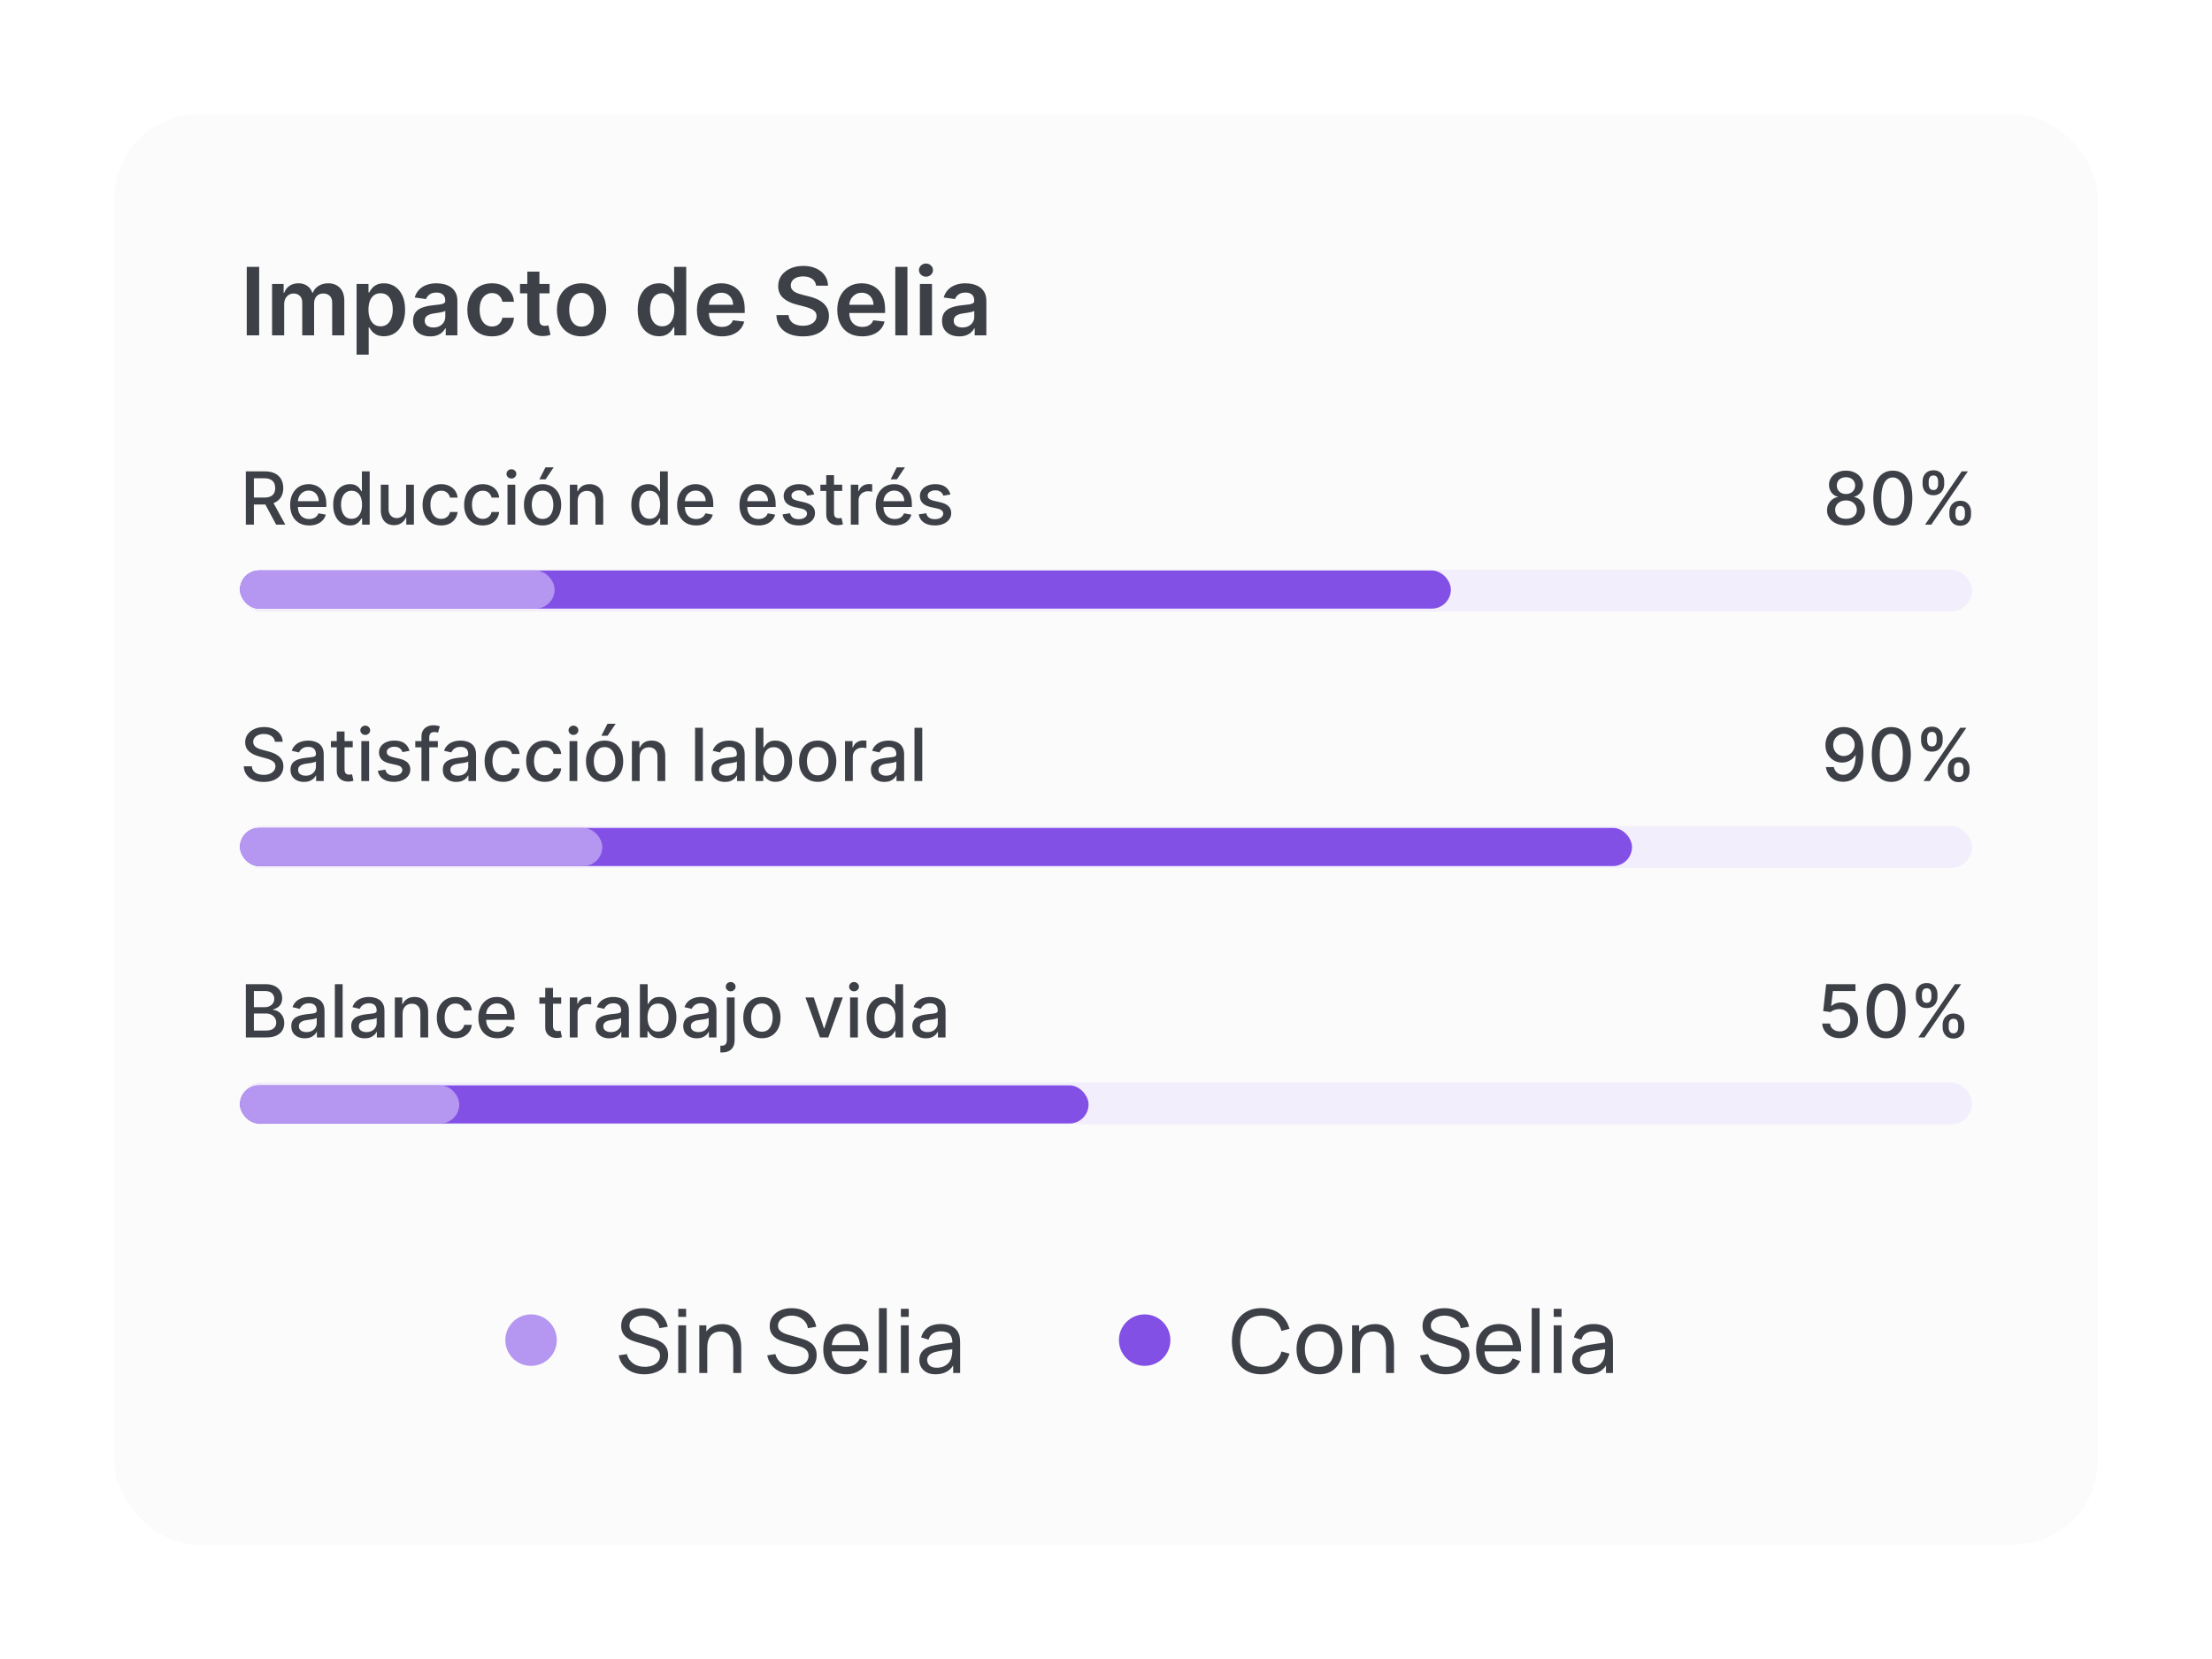 <?xml version="1.0" encoding="UTF-8"?>
<svg xmlns="http://www.w3.org/2000/svg" width="232" height="174" viewBox="0 0 232 174" fill="none">
  <g filter="url(#filter0_d_241_548)">
    <g clip-path="url(#clip0_241_548)">
      <rect x="12" y="8" width="208" height="150" rx="8.781" fill="#FAFBFA"></rect>
      <path d="M27.181 23.987V31.171H25.88V23.987H27.181ZM28.535 31.171V25.783H29.748V26.699H29.812C29.924 26.39 30.11 26.149 30.369 25.976C30.629 25.801 30.939 25.713 31.299 25.713C31.664 25.713 31.971 25.802 32.222 25.98C32.474 26.155 32.652 26.395 32.755 26.699H32.811C32.93 26.399 33.131 26.161 33.414 25.983C33.7 25.803 34.038 25.713 34.428 25.713C34.924 25.713 35.329 25.87 35.642 26.183C35.955 26.496 36.112 26.954 36.112 27.555V31.171H34.839V27.751C34.839 27.417 34.75 27.172 34.572 27.018C34.394 26.861 34.177 26.783 33.92 26.783C33.613 26.783 33.373 26.879 33.2 27.07C33.03 27.26 32.944 27.507 32.944 27.811V31.171H31.699V27.698C31.699 27.42 31.615 27.198 31.446 27.032C31.28 26.866 31.063 26.783 30.794 26.783C30.611 26.783 30.445 26.83 30.296 26.923C30.146 27.014 30.027 27.144 29.938 27.312C29.849 27.479 29.805 27.673 29.805 27.895V31.171H28.535ZM37.4 33.192V25.783H38.649V26.674H38.723C38.788 26.543 38.881 26.404 39 26.257C39.119 26.107 39.281 25.98 39.484 25.874C39.688 25.767 39.947 25.713 40.263 25.713C40.679 25.713 41.055 25.819 41.389 26.032C41.726 26.243 41.992 26.555 42.189 26.969C42.388 27.38 42.487 27.886 42.487 28.484C42.487 29.076 42.39 29.579 42.196 29.993C42.002 30.407 41.737 30.722 41.403 30.94C41.069 31.157 40.69 31.266 40.267 31.266C39.958 31.266 39.702 31.215 39.498 31.112C39.295 31.009 39.131 30.885 39.007 30.74C38.886 30.593 38.791 30.453 38.723 30.322H38.67V33.192H37.4ZM38.646 28.477C38.646 28.826 38.695 29.131 38.793 29.393C38.894 29.655 39.038 29.859 39.225 30.007C39.414 30.152 39.643 30.224 39.912 30.224C40.193 30.224 40.428 30.149 40.617 30C40.807 29.848 40.949 29.641 41.045 29.379C41.144 29.114 41.193 28.814 41.193 28.477C41.193 28.143 41.145 27.846 41.049 27.586C40.953 27.327 40.81 27.123 40.621 26.976C40.431 26.828 40.195 26.755 39.912 26.755C39.641 26.755 39.41 26.826 39.221 26.969C39.032 27.111 38.888 27.311 38.79 27.569C38.694 27.826 38.646 28.129 38.646 28.477ZM45.125 31.28C44.784 31.28 44.476 31.219 44.203 31.098C43.931 30.974 43.716 30.791 43.557 30.55C43.4 30.31 43.322 30.013 43.322 29.659C43.322 29.355 43.378 29.104 43.49 28.905C43.603 28.706 43.756 28.547 43.95 28.428C44.144 28.309 44.363 28.219 44.606 28.158C44.852 28.095 45.105 28.049 45.367 28.021C45.683 27.988 45.939 27.959 46.135 27.933C46.332 27.905 46.474 27.863 46.563 27.807C46.655 27.749 46.7 27.659 46.7 27.537V27.516C46.7 27.252 46.622 27.047 46.465 26.902C46.309 26.757 46.083 26.685 45.788 26.685C45.477 26.685 45.23 26.752 45.048 26.888C44.868 27.024 44.746 27.184 44.683 27.369L43.497 27.2C43.591 26.873 43.745 26.599 43.96 26.379C44.176 26.157 44.439 25.991 44.75 25.881C45.061 25.769 45.405 25.713 45.781 25.713C46.041 25.713 46.299 25.743 46.556 25.804C46.814 25.865 47.049 25.965 47.261 26.106C47.474 26.244 47.645 26.432 47.774 26.671C47.905 26.909 47.97 27.207 47.97 27.565V31.171H46.749V30.431H46.707C46.63 30.581 46.521 30.721 46.381 30.852C46.243 30.981 46.069 31.085 45.858 31.164C45.65 31.241 45.406 31.28 45.125 31.28ZM45.455 30.347C45.71 30.347 45.931 30.297 46.118 30.196C46.305 30.093 46.449 29.958 46.549 29.789C46.652 29.621 46.704 29.437 46.704 29.238V28.604C46.664 28.636 46.596 28.667 46.5 28.695C46.407 28.723 46.301 28.747 46.184 28.768C46.068 28.789 45.952 28.808 45.837 28.825C45.723 28.841 45.623 28.855 45.539 28.867C45.35 28.892 45.18 28.934 45.03 28.993C44.881 29.051 44.763 29.133 44.676 29.238C44.59 29.341 44.546 29.475 44.546 29.638C44.546 29.872 44.632 30.049 44.802 30.168C44.973 30.287 45.191 30.347 45.455 30.347ZM51.597 31.277C51.059 31.277 50.598 31.159 50.212 30.922C49.828 30.686 49.532 30.36 49.324 29.944C49.118 29.525 49.016 29.043 49.016 28.498C49.016 27.951 49.121 27.468 49.331 27.049C49.542 26.628 49.839 26.301 50.222 26.067C50.608 25.831 51.064 25.713 51.59 25.713C52.028 25.713 52.415 25.794 52.752 25.955C53.091 26.114 53.361 26.34 53.562 26.632C53.763 26.922 53.878 27.261 53.906 27.649H52.692C52.643 27.39 52.526 27.173 52.341 27C52.159 26.825 51.914 26.737 51.608 26.737C51.348 26.737 51.12 26.807 50.924 26.948C50.727 27.086 50.574 27.285 50.464 27.544C50.357 27.804 50.303 28.115 50.303 28.477C50.303 28.844 50.357 29.16 50.464 29.424C50.572 29.686 50.723 29.889 50.917 30.031C51.113 30.172 51.344 30.242 51.608 30.242C51.795 30.242 51.962 30.207 52.11 30.137C52.259 30.064 52.384 29.96 52.485 29.824C52.586 29.689 52.654 29.524 52.692 29.33H53.906C53.875 29.711 53.763 30.049 53.569 30.343C53.375 30.636 53.111 30.865 52.776 31.031C52.442 31.195 52.049 31.277 51.597 31.277ZM57.639 25.783V26.765H54.541V25.783H57.639ZM55.306 24.492H56.576V29.551C56.576 29.721 56.602 29.852 56.653 29.944C56.707 30.032 56.777 30.093 56.864 30.126C56.95 30.159 57.046 30.175 57.151 30.175C57.231 30.175 57.303 30.169 57.369 30.158C57.437 30.146 57.488 30.135 57.523 30.126L57.737 31.119C57.669 31.142 57.572 31.168 57.446 31.196C57.322 31.224 57.17 31.24 56.99 31.245C56.672 31.254 56.386 31.206 56.131 31.101C55.876 30.994 55.673 30.828 55.524 30.603C55.377 30.379 55.304 30.098 55.306 29.761V24.492ZM60.994 31.277C60.468 31.277 60.011 31.161 59.626 30.929C59.24 30.698 58.94 30.374 58.727 29.958C58.517 29.541 58.412 29.055 58.412 28.498C58.412 27.942 58.517 27.454 58.727 27.035C58.94 26.617 59.24 26.292 59.626 26.06C60.011 25.829 60.468 25.713 60.994 25.713C61.52 25.713 61.976 25.829 62.362 26.06C62.748 26.292 63.046 26.617 63.256 27.035C63.469 27.454 63.576 27.942 63.576 28.498C63.576 29.055 63.469 29.541 63.256 29.958C63.046 30.374 62.748 30.698 62.362 30.929C61.976 31.161 61.52 31.277 60.994 31.277ZM61.001 30.259C61.286 30.259 61.525 30.181 61.716 30.024C61.908 29.865 62.051 29.652 62.144 29.386C62.24 29.119 62.288 28.822 62.288 28.495C62.288 28.165 62.24 27.867 62.144 27.6C62.051 27.331 61.908 27.117 61.716 26.958C61.525 26.799 61.286 26.72 61.001 26.72C60.708 26.72 60.465 26.799 60.271 26.958C60.079 27.117 59.935 27.331 59.84 27.6C59.746 27.867 59.699 28.165 59.699 28.495C59.699 28.822 59.746 29.119 59.84 29.386C59.935 29.652 60.079 29.865 60.271 30.024C60.465 30.181 60.708 30.259 61.001 30.259ZM69.103 31.266C68.68 31.266 68.301 31.157 67.967 30.94C67.632 30.722 67.368 30.407 67.174 29.993C66.98 29.579 66.883 29.076 66.883 28.484C66.883 27.886 66.981 27.38 67.177 26.969C67.376 26.555 67.644 26.243 67.981 26.032C68.318 25.819 68.693 25.713 69.107 25.713C69.423 25.713 69.682 25.767 69.886 25.874C70.089 25.98 70.251 26.107 70.37 26.257C70.489 26.404 70.581 26.543 70.647 26.674H70.7V23.987H71.973V31.171H70.724V30.322H70.647C70.581 30.453 70.487 30.593 70.363 30.74C70.239 30.885 70.075 31.009 69.872 31.112C69.668 31.215 69.412 31.266 69.103 31.266ZM69.458 30.224C69.727 30.224 69.956 30.152 70.145 30.007C70.335 29.859 70.478 29.655 70.577 29.393C70.675 29.131 70.724 28.826 70.724 28.477C70.724 28.129 70.675 27.826 70.577 27.569C70.481 27.311 70.338 27.111 70.149 26.969C69.962 26.826 69.731 26.755 69.458 26.755C69.175 26.755 68.939 26.828 68.749 26.976C68.56 27.123 68.417 27.327 68.321 27.586C68.225 27.846 68.177 28.143 68.177 28.477C68.177 28.814 68.225 29.114 68.321 29.379C68.419 29.641 68.563 29.848 68.753 30C68.944 30.149 69.179 30.224 69.458 30.224ZM75.712 31.277C75.171 31.277 74.705 31.164 74.312 30.94C73.921 30.713 73.621 30.393 73.41 29.979C73.2 29.562 73.095 29.072 73.095 28.509C73.095 27.954 73.2 27.468 73.41 27.049C73.623 26.628 73.92 26.301 74.301 26.067C74.683 25.831 75.13 25.713 75.645 25.713C75.977 25.713 76.29 25.767 76.585 25.874C76.882 25.98 77.144 26.143 77.371 26.365C77.6 26.588 77.78 26.87 77.911 27.214C78.042 27.556 78.108 27.963 78.108 28.435V28.825H73.691V27.969H76.89C76.888 27.725 76.835 27.509 76.733 27.32C76.63 27.128 76.486 26.977 76.301 26.867C76.119 26.757 75.906 26.702 75.662 26.702C75.403 26.702 75.175 26.765 74.978 26.892C74.782 27.015 74.629 27.179 74.519 27.383C74.411 27.584 74.356 27.805 74.354 28.046V28.793C74.354 29.106 74.411 29.375 74.526 29.6C74.641 29.822 74.801 29.993 75.007 30.112C75.212 30.229 75.453 30.287 75.729 30.287C75.914 30.287 76.081 30.262 76.231 30.21C76.38 30.156 76.51 30.078 76.62 29.975C76.73 29.872 76.813 29.745 76.869 29.593L78.055 29.726C77.98 30.04 77.838 30.313 77.627 30.547C77.419 30.779 77.152 30.959 76.827 31.087C76.502 31.213 76.13 31.277 75.712 31.277ZM85.593 25.962C85.56 25.656 85.422 25.417 85.179 25.246C84.938 25.076 84.625 24.99 84.239 24.99C83.968 24.99 83.735 25.031 83.541 25.113C83.347 25.195 83.198 25.306 83.095 25.446C82.992 25.587 82.94 25.747 82.937 25.927C82.937 26.076 82.971 26.206 83.039 26.316C83.109 26.426 83.204 26.52 83.323 26.597C83.442 26.672 83.575 26.735 83.72 26.786C83.865 26.838 84.011 26.881 84.158 26.916L84.832 27.084C85.103 27.148 85.364 27.233 85.614 27.341C85.867 27.448 86.092 27.584 86.291 27.747C86.492 27.911 86.651 28.109 86.768 28.34C86.885 28.572 86.944 28.843 86.944 29.154C86.944 29.575 86.836 29.946 86.621 30.266C86.406 30.584 86.095 30.833 85.688 31.014C85.283 31.191 84.793 31.28 84.218 31.28C83.659 31.28 83.174 31.194 82.762 31.02C82.353 30.848 82.032 30.595 81.801 30.263C81.572 29.931 81.448 29.526 81.429 29.049H82.709C82.728 29.299 82.805 29.507 82.941 29.674C83.076 29.84 83.253 29.963 83.471 30.045C83.69 30.127 83.936 30.168 84.207 30.168C84.49 30.168 84.738 30.126 84.951 30.042C85.166 29.955 85.335 29.836 85.456 29.684C85.578 29.53 85.64 29.349 85.642 29.144C85.64 28.957 85.585 28.802 85.477 28.681C85.37 28.557 85.219 28.454 85.025 28.372C84.833 28.288 84.608 28.213 84.351 28.148L83.534 27.937C82.942 27.785 82.474 27.555 82.13 27.246C81.789 26.935 81.618 26.522 81.618 26.008C81.618 25.584 81.733 25.214 81.962 24.895C82.194 24.577 82.508 24.331 82.906 24.155C83.303 23.978 83.754 23.889 84.256 23.889C84.766 23.889 85.213 23.978 85.596 24.155C85.982 24.331 86.285 24.575 86.505 24.889C86.725 25.2 86.838 25.557 86.845 25.962H85.593ZM90.433 31.277C89.893 31.277 89.426 31.164 89.033 30.94C88.643 30.713 88.342 30.393 88.132 29.979C87.921 29.562 87.816 29.072 87.816 28.509C87.816 27.954 87.921 27.468 88.132 27.049C88.345 26.628 88.642 26.301 89.023 26.067C89.404 25.831 89.852 25.713 90.367 25.713C90.699 25.713 91.012 25.767 91.307 25.874C91.604 25.98 91.866 26.143 92.092 26.365C92.322 26.588 92.502 26.87 92.633 27.214C92.764 27.556 92.829 27.963 92.829 28.435V28.825H88.412V27.969H91.612C91.609 27.725 91.557 27.509 91.454 27.32C91.351 27.128 91.207 26.977 91.022 26.867C90.84 26.757 90.627 26.702 90.384 26.702C90.124 26.702 89.896 26.765 89.7 26.892C89.504 27.015 89.35 27.179 89.24 27.383C89.133 27.584 89.078 27.805 89.076 28.046V28.793C89.076 29.106 89.133 29.375 89.247 29.6C89.362 29.822 89.522 29.993 89.728 30.112C89.934 30.229 90.175 30.287 90.451 30.287C90.635 30.287 90.803 30.262 90.952 30.21C91.102 30.156 91.232 30.078 91.342 29.975C91.452 29.872 91.535 29.745 91.591 29.593L92.776 29.726C92.702 30.04 92.559 30.313 92.349 30.547C92.14 30.779 91.874 30.959 91.549 31.087C91.224 31.213 90.852 31.277 90.433 31.277ZM95.173 23.987V31.171H93.903V23.987H95.173ZM96.479 31.171V25.783H97.749V31.171H96.479ZM97.118 25.018C96.917 25.018 96.743 24.952 96.599 24.818C96.454 24.683 96.381 24.52 96.381 24.331C96.381 24.139 96.454 23.976 96.599 23.843C96.743 23.707 96.917 23.64 97.118 23.64C97.321 23.64 97.494 23.707 97.637 23.843C97.782 23.976 97.854 24.139 97.854 24.331C97.854 24.52 97.782 24.683 97.637 24.818C97.494 24.952 97.321 25.018 97.118 25.018ZM100.606 31.28C100.264 31.28 99.957 31.219 99.683 31.098C99.412 30.974 99.197 30.791 99.037 30.55C98.881 30.31 98.802 30.013 98.802 29.659C98.802 29.355 98.859 29.104 98.971 28.905C99.083 28.706 99.236 28.547 99.43 28.428C99.624 28.309 99.843 28.219 100.086 28.158C100.332 28.095 100.586 28.049 100.848 28.021C101.163 27.988 101.419 27.959 101.616 27.933C101.812 27.905 101.955 27.863 102.044 27.807C102.135 27.749 102.181 27.659 102.181 27.537V27.516C102.181 27.252 102.102 27.047 101.946 26.902C101.789 26.757 101.563 26.685 101.269 26.685C100.958 26.685 100.711 26.752 100.528 26.888C100.348 27.024 100.227 27.184 100.164 27.369L98.978 27.2C99.071 26.873 99.226 26.599 99.441 26.379C99.656 26.157 99.919 25.991 100.23 25.881C100.541 25.769 100.885 25.713 101.262 25.713C101.521 25.713 101.78 25.743 102.037 25.804C102.294 25.865 102.529 25.965 102.742 26.106C102.955 26.244 103.125 26.432 103.254 26.671C103.385 26.909 103.451 27.207 103.451 27.565V31.171H102.23V30.431H102.188C102.111 30.581 102.002 30.721 101.861 30.852C101.723 30.981 101.549 31.085 101.339 31.164C101.131 31.241 100.886 31.28 100.606 31.28ZM100.935 30.347C101.19 30.347 101.411 30.297 101.598 30.196C101.785 30.093 101.929 29.958 102.03 29.789C102.133 29.621 102.184 29.437 102.184 29.238V28.604C102.144 28.636 102.077 28.667 101.981 28.695C101.887 28.723 101.782 28.747 101.665 28.768C101.548 28.789 101.432 28.808 101.318 28.825C101.203 28.841 101.104 28.855 101.02 28.867C100.83 28.892 100.661 28.934 100.511 28.993C100.361 29.051 100.243 29.133 100.157 29.238C100.07 29.341 100.027 29.475 100.027 29.638C100.027 29.872 100.112 30.049 100.283 30.168C100.454 30.287 100.671 30.347 100.935 30.347Z" fill="#3E4047"></path>
      <rect x="25.171" y="55.747" width="181.657" height="4.391" rx="2.195" fill="#F3EEFC"></rect>
      <rect x="25.171" y="82.638" width="181.657" height="4.391" rx="2.195" fill="#F3EEFC"></rect>
      <rect x="25.171" y="109.53" width="181.657" height="4.391" rx="2.195" fill="#F3EEFC"></rect>
      <rect x="25.171" y="55.834" width="127" height="4" rx="2" fill="#8350E6"></rect>
      <rect x="25.171" y="82.834" width="146" height="4" rx="2" fill="#8350E6"></rect>
      <rect x="25.171" y="109.833" width="89" height="4" rx="2" fill="#8350E6"></rect>
      <rect x="25.171" y="55.834" width="33" height="4" rx="2" fill="#B596F0"></rect>
      <rect x="25.171" y="82.834" width="38" height="4" rx="2" fill="#B596F0"></rect>
      <rect x="25.171" y="109.833" width="23" height="4" rx="2" fill="#B596F0"></rect>
      <path d="M25.785 51.026V45.438H27.777C28.21 45.438 28.569 45.513 28.855 45.662C29.142 45.811 29.357 46.018 29.499 46.281C29.641 46.543 29.712 46.846 29.712 47.19C29.712 47.532 29.64 47.833 29.496 48.093C29.354 48.351 29.14 48.552 28.852 48.696C28.567 48.84 28.207 48.912 27.774 48.912H26.265V48.186H27.698C27.971 48.186 28.193 48.147 28.364 48.069C28.537 47.99 28.663 47.877 28.743 47.727C28.823 47.578 28.863 47.399 28.863 47.19C28.863 46.979 28.822 46.796 28.74 46.642C28.66 46.487 28.534 46.369 28.361 46.287C28.19 46.203 27.965 46.161 27.687 46.161H26.628V51.026H25.785ZM28.544 48.505L29.924 51.026H28.964L27.611 48.505H28.544ZM32.426 51.111C32.013 51.111 31.657 51.023 31.359 50.846C31.062 50.668 30.833 50.418 30.671 50.096C30.511 49.772 30.431 49.393 30.431 48.958C30.431 48.529 30.511 48.15 30.671 47.823C30.833 47.496 31.059 47.24 31.348 47.056C31.639 46.873 31.979 46.781 32.368 46.781C32.605 46.781 32.834 46.82 33.056 46.898C33.278 46.976 33.477 47.099 33.654 47.266C33.83 47.434 33.969 47.651 34.071 47.919C34.173 48.184 34.224 48.507 34.224 48.887V49.176H30.892V48.565H33.424C33.424 48.35 33.381 48.16 33.293 47.995C33.206 47.828 33.083 47.696 32.925 47.599C32.769 47.503 32.585 47.455 32.374 47.455C32.145 47.455 31.945 47.511 31.774 47.624C31.604 47.735 31.474 47.88 31.381 48.06C31.29 48.239 31.244 48.432 31.244 48.642V49.119C31.244 49.399 31.293 49.638 31.392 49.834C31.492 50.03 31.631 50.18 31.809 50.284C31.987 50.386 32.196 50.437 32.434 50.437C32.589 50.437 32.73 50.415 32.857 50.371C32.984 50.326 33.094 50.259 33.187 50.169C33.28 50.08 33.351 49.97 33.4 49.839L34.172 49.978C34.11 50.206 33.999 50.405 33.839 50.576C33.681 50.745 33.482 50.877 33.242 50.972C33.003 51.064 32.731 51.111 32.426 51.111ZM36.698 51.108C36.359 51.108 36.057 51.022 35.792 50.849C35.528 50.674 35.321 50.426 35.17 50.104C35.021 49.78 34.946 49.392 34.946 48.939C34.946 48.486 35.022 48.099 35.173 47.777C35.325 47.455 35.535 47.208 35.8 47.037C36.066 46.866 36.367 46.781 36.703 46.781C36.963 46.781 37.173 46.824 37.331 46.912C37.491 46.997 37.615 47.097 37.702 47.212C37.791 47.326 37.86 47.427 37.909 47.515H37.958V45.438H38.774V51.026H37.977V50.374H37.909C37.86 50.463 37.789 50.565 37.696 50.68C37.605 50.794 37.48 50.894 37.32 50.98C37.16 51.065 36.953 51.108 36.698 51.108ZM36.878 50.412C37.112 50.412 37.311 50.35 37.473 50.227C37.636 50.101 37.76 49.928 37.844 49.706C37.929 49.484 37.972 49.225 37.972 48.931C37.972 48.64 37.93 48.385 37.846 48.167C37.763 47.949 37.64 47.779 37.478 47.657C37.316 47.535 37.116 47.474 36.878 47.474C36.632 47.474 36.428 47.537 36.264 47.665C36.1 47.792 35.977 47.966 35.893 48.186C35.811 48.406 35.77 48.654 35.77 48.931C35.77 49.211 35.812 49.463 35.896 49.687C35.979 49.91 36.103 50.088 36.267 50.219C36.432 50.348 36.636 50.412 36.878 50.412ZM42.593 49.288V46.835H43.412V51.026H42.61V50.3H42.566C42.47 50.524 42.315 50.711 42.102 50.86C41.891 51.007 41.628 51.081 41.314 51.081C41.044 51.081 40.806 51.022 40.599 50.904C40.393 50.783 40.231 50.606 40.113 50.371C39.997 50.137 39.939 49.847 39.939 49.501V46.835H40.754V49.403C40.754 49.688 40.834 49.916 40.992 50.085C41.15 50.254 41.355 50.339 41.608 50.339C41.761 50.339 41.913 50.3 42.064 50.224C42.217 50.148 42.343 50.032 42.443 49.878C42.545 49.723 42.595 49.526 42.593 49.288ZM46.273 51.111C45.868 51.111 45.519 51.019 45.226 50.835C44.935 50.65 44.711 50.394 44.554 50.069C44.398 49.743 44.32 49.37 44.32 48.95C44.32 48.524 44.4 48.149 44.56 47.823C44.72 47.496 44.946 47.24 45.237 47.056C45.528 46.873 45.87 46.781 46.265 46.781C46.584 46.781 46.867 46.84 47.117 46.958C47.366 47.075 47.567 47.238 47.719 47.449C47.874 47.66 47.966 47.907 47.995 48.189H47.201C47.157 47.992 47.057 47.823 46.901 47.681C46.746 47.539 46.539 47.468 46.279 47.468C46.051 47.468 45.852 47.528 45.681 47.648C45.512 47.767 45.38 47.936 45.286 48.156C45.191 48.374 45.144 48.633 45.144 48.931C45.144 49.236 45.19 49.5 45.283 49.722C45.376 49.944 45.507 50.116 45.676 50.238C45.847 50.36 46.048 50.42 46.279 50.42C46.434 50.42 46.574 50.392 46.699 50.336C46.826 50.278 46.933 50.195 47.018 50.088C47.106 49.98 47.166 49.851 47.201 49.7H47.995C47.966 49.971 47.878 50.213 47.73 50.426C47.583 50.639 47.386 50.806 47.138 50.928C46.893 51.05 46.604 51.111 46.273 51.111ZM50.633 51.111C50.227 51.111 49.878 51.019 49.585 50.835C49.294 50.65 49.07 50.394 48.914 50.069C48.757 49.743 48.679 49.37 48.679 48.95C48.679 48.524 48.759 48.149 48.919 47.823C49.079 47.496 49.305 47.24 49.596 47.056C49.887 46.873 50.23 46.781 50.625 46.781C50.943 46.781 51.227 46.84 51.476 46.958C51.725 47.075 51.926 47.238 52.079 47.449C52.233 47.66 52.325 47.907 52.355 48.189H51.56C51.517 47.992 51.417 47.823 51.26 47.681C51.106 47.539 50.898 47.468 50.638 47.468C50.411 47.468 50.212 47.528 50.041 47.648C49.872 47.767 49.74 47.936 49.645 48.156C49.55 48.374 49.503 48.633 49.503 48.931C49.503 49.236 49.55 49.5 49.642 49.722C49.735 49.944 49.866 50.116 50.035 50.238C50.206 50.36 50.407 50.42 50.638 50.42C50.793 50.42 50.933 50.392 51.058 50.336C51.186 50.278 51.292 50.195 51.378 50.088C51.465 49.98 51.526 49.851 51.56 49.7H52.355C52.325 49.971 52.237 50.213 52.09 50.426C51.943 50.639 51.745 50.806 51.498 50.928C51.252 51.05 50.964 51.111 50.633 51.111ZM53.227 51.026V46.835H54.043V51.026H53.227ZM53.639 46.189C53.497 46.189 53.375 46.141 53.273 46.047C53.173 45.95 53.123 45.836 53.123 45.703C53.123 45.568 53.173 45.454 53.273 45.359C53.375 45.263 53.497 45.215 53.639 45.215C53.781 45.215 53.902 45.263 54.002 45.359C54.104 45.454 54.155 45.568 54.155 45.703C54.155 45.836 54.104 45.95 54.002 46.047C53.902 46.141 53.781 46.189 53.639 46.189ZM56.906 51.111C56.513 51.111 56.17 51.021 55.877 50.841C55.584 50.661 55.357 50.409 55.195 50.085C55.033 49.761 54.952 49.383 54.952 48.95C54.952 48.515 55.033 48.135 55.195 47.809C55.357 47.484 55.584 47.231 55.877 47.051C56.17 46.871 56.513 46.781 56.906 46.781C57.298 46.781 57.641 46.871 57.934 47.051C58.227 47.231 58.454 47.484 58.616 47.809C58.778 48.135 58.859 48.515 58.859 48.95C58.859 49.383 58.778 49.761 58.616 50.085C58.454 50.409 58.227 50.661 57.934 50.841C57.641 51.021 57.298 51.111 56.906 51.111ZM56.908 50.426C57.163 50.426 57.374 50.359 57.541 50.224C57.709 50.09 57.832 49.91 57.912 49.687C57.994 49.463 58.035 49.216 58.035 48.947C58.035 48.68 57.994 48.434 57.912 48.211C57.832 47.985 57.709 47.804 57.541 47.667C57.374 47.531 57.163 47.463 56.908 47.463C56.652 47.463 56.439 47.531 56.27 47.667C56.102 47.804 55.978 47.985 55.896 48.211C55.816 48.434 55.776 48.68 55.776 48.947C55.776 49.216 55.816 49.463 55.896 49.687C55.978 49.91 56.102 50.09 56.27 50.224C56.439 50.359 56.652 50.426 56.908 50.426ZM56.57 46.276L57.208 45.018H58.068L57.222 46.276H56.57ZM60.586 48.538V51.026H59.77V46.835H60.553V47.517H60.605C60.701 47.295 60.852 47.117 61.058 46.983C61.265 46.848 61.526 46.781 61.841 46.781C62.126 46.781 62.376 46.841 62.591 46.961C62.806 47.079 62.972 47.255 63.09 47.49C63.209 47.725 63.268 48.015 63.268 48.361V51.026H62.452V48.459C62.452 48.155 62.373 47.918 62.215 47.747C62.056 47.574 61.839 47.487 61.562 47.487C61.373 47.487 61.205 47.528 61.058 47.61C60.912 47.692 60.797 47.812 60.711 47.97C60.627 48.127 60.586 48.316 60.586 48.538ZM67.964 51.108C67.626 51.108 67.324 51.022 67.058 50.849C66.794 50.674 66.587 50.426 66.436 50.104C66.287 49.78 66.212 49.392 66.212 48.939C66.212 48.486 66.288 48.099 66.439 47.777C66.592 47.455 66.801 47.208 67.066 47.037C67.332 46.866 67.633 46.781 67.969 46.781C68.23 46.781 68.439 46.824 68.597 46.912C68.757 46.997 68.881 47.097 68.968 47.212C69.057 47.326 69.126 47.427 69.175 47.515H69.225V45.438H70.04V51.026H69.244V50.374H69.175C69.126 50.463 69.055 50.565 68.963 50.68C68.872 50.794 68.746 50.894 68.586 50.98C68.426 51.065 68.219 51.108 67.964 51.108ZM68.144 50.412C68.379 50.412 68.577 50.35 68.739 50.227C68.903 50.101 69.026 49.928 69.11 49.706C69.195 49.484 69.238 49.225 69.238 48.931C69.238 48.64 69.196 48.385 69.113 48.167C69.029 47.949 68.906 47.779 68.744 47.657C68.582 47.535 68.382 47.474 68.144 47.474C67.899 47.474 67.694 47.537 67.53 47.665C67.367 47.792 67.243 47.966 67.159 48.186C67.077 48.406 67.036 48.654 67.036 48.931C67.036 49.211 67.078 49.463 67.162 49.687C67.246 49.91 67.369 50.088 67.533 50.219C67.698 50.348 67.902 50.412 68.144 50.412ZM73.011 51.111C72.598 51.111 72.243 51.023 71.944 50.846C71.648 50.668 71.418 50.418 71.257 50.096C71.097 49.772 71.016 49.393 71.016 48.958C71.016 48.529 71.097 48.15 71.257 47.823C71.418 47.496 71.644 47.24 71.933 47.056C72.224 46.873 72.564 46.781 72.954 46.781C73.19 46.781 73.419 46.82 73.641 46.898C73.863 46.976 74.062 47.099 74.239 47.266C74.415 47.434 74.555 47.651 74.656 47.919C74.758 48.184 74.809 48.507 74.809 48.887V49.176H71.478V48.565H74.01C74.01 48.35 73.966 48.16 73.879 47.995C73.791 47.828 73.669 47.696 73.51 47.599C73.354 47.503 73.17 47.455 72.959 47.455C72.73 47.455 72.53 47.511 72.359 47.624C72.19 47.735 72.059 47.88 71.966 48.06C71.875 48.239 71.83 48.432 71.83 48.642V49.119C71.83 49.399 71.879 49.638 71.977 49.834C72.077 50.03 72.216 50.18 72.394 50.284C72.573 50.386 72.781 50.437 73.019 50.437C73.174 50.437 73.315 50.415 73.442 50.371C73.57 50.326 73.68 50.259 73.772 50.169C73.865 50.08 73.936 49.97 73.985 49.839L74.757 49.978C74.695 50.206 74.585 50.405 74.424 50.576C74.266 50.745 74.067 50.877 73.827 50.972C73.589 51.064 73.317 51.111 73.011 51.111ZM79.554 51.111C79.141 51.111 78.785 51.023 78.487 50.846C78.191 50.668 77.961 50.418 77.799 50.096C77.639 49.772 77.559 49.393 77.559 48.958C77.559 48.529 77.639 48.15 77.799 47.823C77.961 47.496 78.187 47.24 78.476 47.056C78.767 46.873 79.107 46.781 79.497 46.781C79.733 46.781 79.962 46.82 80.184 46.898C80.406 46.976 80.605 47.099 80.782 47.266C80.958 47.434 81.097 47.651 81.199 47.919C81.301 48.184 81.352 48.507 81.352 48.887V49.176H78.02V48.565H80.552C80.552 48.35 80.509 48.16 80.422 47.995C80.334 47.828 80.212 47.696 80.053 47.599C79.897 47.503 79.713 47.455 79.502 47.455C79.273 47.455 79.073 47.511 78.902 47.624C78.733 47.735 78.602 47.88 78.509 48.06C78.418 48.239 78.373 48.432 78.373 48.642V49.119C78.373 49.399 78.422 49.638 78.52 49.834C78.62 50.03 78.759 50.18 78.937 50.284C79.116 50.386 79.324 50.437 79.562 50.437C79.717 50.437 79.858 50.415 79.985 50.371C80.112 50.326 80.222 50.259 80.315 50.169C80.408 50.08 80.479 49.97 80.528 49.839L81.3 49.978C81.238 50.206 81.127 50.405 80.967 50.576C80.809 50.745 80.61 50.877 80.37 50.972C80.132 51.064 79.859 51.111 79.554 51.111ZM85.398 47.858L84.658 47.989C84.627 47.895 84.578 47.805 84.511 47.719C84.445 47.634 84.356 47.564 84.243 47.509C84.131 47.455 83.99 47.427 83.821 47.427C83.59 47.427 83.397 47.479 83.242 47.583C83.088 47.685 83.01 47.817 83.01 47.978C83.01 48.119 83.062 48.231 83.166 48.317C83.269 48.402 83.437 48.472 83.668 48.527L84.334 48.68C84.719 48.769 85.007 48.906 85.196 49.092C85.385 49.277 85.48 49.518 85.48 49.815C85.48 50.066 85.407 50.29 85.261 50.486C85.118 50.681 84.916 50.833 84.658 50.944C84.402 51.055 84.104 51.111 83.766 51.111C83.297 51.111 82.914 51.011 82.617 50.811C82.321 50.609 82.139 50.322 82.072 49.951L82.86 49.831C82.909 50.037 83.01 50.192 83.163 50.298C83.316 50.401 83.515 50.453 83.761 50.453C84.028 50.453 84.242 50.398 84.402 50.287C84.562 50.174 84.642 50.037 84.642 49.875C84.642 49.744 84.593 49.634 84.495 49.545C84.398 49.456 84.25 49.388 84.05 49.343L83.34 49.187C82.949 49.098 82.66 48.956 82.473 48.762C82.287 48.567 82.194 48.321 82.194 48.022C82.194 47.775 82.263 47.558 82.402 47.373C82.54 47.187 82.731 47.043 82.975 46.939C83.219 46.834 83.498 46.781 83.812 46.781C84.265 46.781 84.622 46.879 84.882 47.075C85.142 47.27 85.314 47.531 85.398 47.858ZM88.333 46.835V47.49H86.044V46.835H88.333ZM86.657 45.831H87.473V49.796C87.473 49.954 87.497 50.073 87.544 50.153C87.592 50.231 87.653 50.285 87.727 50.314C87.803 50.341 87.886 50.355 87.975 50.355C88.041 50.355 88.098 50.35 88.147 50.341C88.196 50.332 88.235 50.325 88.262 50.32L88.409 50.993C88.362 51.012 88.295 51.03 88.207 51.048C88.12 51.068 88.011 51.079 87.88 51.081C87.665 51.084 87.465 51.046 87.28 50.966C87.094 50.886 86.944 50.763 86.829 50.595C86.715 50.428 86.657 50.218 86.657 49.965V45.831ZM89.235 51.026V46.835H90.024V47.501H90.067C90.144 47.276 90.278 47.098 90.471 46.969C90.666 46.838 90.886 46.773 91.132 46.773C91.183 46.773 91.243 46.774 91.312 46.778C91.382 46.782 91.438 46.786 91.478 46.792V47.572C91.445 47.563 91.387 47.553 91.303 47.542C91.22 47.529 91.136 47.523 91.052 47.523C90.86 47.523 90.688 47.564 90.537 47.646C90.388 47.726 90.269 47.838 90.182 47.981C90.095 48.123 90.051 48.285 90.051 48.467V51.026H89.235ZM93.84 51.111C93.427 51.111 93.072 51.023 92.773 50.846C92.477 50.668 92.248 50.418 92.086 50.096C91.926 49.772 91.846 49.393 91.846 48.958C91.846 48.529 91.926 48.15 92.086 47.823C92.248 47.496 92.473 47.24 92.763 47.056C93.053 46.873 93.394 46.781 93.783 46.781C94.019 46.781 94.249 46.82 94.471 46.898C94.692 46.976 94.892 47.099 95.068 47.266C95.245 47.434 95.384 47.651 95.486 47.919C95.587 48.184 95.638 48.507 95.638 48.887V49.176H92.307V48.565H94.839C94.839 48.35 94.795 48.16 94.708 47.995C94.621 47.828 94.498 47.696 94.34 47.599C94.183 47.503 93.999 47.455 93.788 47.455C93.559 47.455 93.359 47.511 93.188 47.624C93.019 47.735 92.888 47.88 92.795 48.06C92.704 48.239 92.659 48.432 92.659 48.642V49.119C92.659 49.399 92.708 49.638 92.806 49.834C92.906 50.03 93.045 50.18 93.224 50.284C93.402 50.386 93.61 50.437 93.848 50.437C94.003 50.437 94.144 50.415 94.271 50.371C94.399 50.326 94.509 50.259 94.602 50.169C94.694 50.08 94.765 49.97 94.814 49.839L95.586 49.978C95.525 50.206 95.414 50.405 95.254 50.576C95.095 50.745 94.896 50.877 94.656 50.972C94.418 51.064 94.146 51.111 93.84 51.111ZM93.415 46.276L94.053 45.018H94.912L94.067 46.276H93.415ZM99.684 47.858L98.945 47.989C98.914 47.895 98.865 47.805 98.797 47.719C98.732 47.634 98.642 47.564 98.53 47.509C98.417 47.455 98.276 47.427 98.107 47.427C97.876 47.427 97.683 47.479 97.528 47.583C97.374 47.685 97.296 47.817 97.296 47.978C97.296 48.119 97.348 48.231 97.452 48.317C97.556 48.402 97.723 48.472 97.954 48.527L98.62 48.68C99.005 48.769 99.293 48.906 99.482 49.092C99.671 49.277 99.766 49.518 99.766 49.815C99.766 50.066 99.693 50.29 99.547 50.486C99.404 50.681 99.203 50.833 98.945 50.944C98.688 51.055 98.391 51.111 98.052 51.111C97.583 51.111 97.2 51.011 96.904 50.811C96.607 50.609 96.425 50.322 96.358 49.951L97.146 49.831C97.195 50.037 97.296 50.192 97.449 50.298C97.602 50.401 97.801 50.453 98.047 50.453C98.314 50.453 98.528 50.398 98.688 50.287C98.848 50.174 98.928 50.037 98.928 49.875C98.928 49.744 98.879 49.634 98.781 49.545C98.684 49.456 98.536 49.388 98.336 49.343L97.627 49.187C97.236 49.098 96.946 48.956 96.759 48.762C96.573 48.567 96.481 48.321 96.481 48.022C96.481 47.775 96.55 47.558 96.688 47.373C96.826 47.187 97.017 47.043 97.261 46.939C97.505 46.834 97.784 46.781 98.099 46.781C98.552 46.781 98.908 46.879 99.168 47.075C99.428 47.27 99.6 47.531 99.684 47.858Z" fill="#3E4047"></path>
      <path d="M193.613 51.103C193.222 51.103 192.876 51.035 192.576 50.901C192.278 50.766 192.044 50.581 191.875 50.344C191.706 50.108 191.622 49.839 191.624 49.536C191.622 49.3 191.67 49.083 191.768 48.884C191.868 48.684 192.004 48.518 192.175 48.385C192.346 48.251 192.537 48.165 192.748 48.129V48.096C192.47 48.029 192.247 47.879 192.079 47.648C191.912 47.417 191.829 47.152 191.831 46.852C191.829 46.566 191.905 46.311 192.058 46.088C192.212 45.862 192.424 45.685 192.693 45.556C192.962 45.426 193.269 45.362 193.613 45.362C193.953 45.362 194.257 45.427 194.524 45.558C194.793 45.688 195.005 45.865 195.16 46.09C195.314 46.314 195.393 46.568 195.394 46.852C195.393 47.152 195.307 47.417 195.138 47.648C194.969 47.879 194.749 48.029 194.478 48.096V48.129C194.687 48.165 194.875 48.251 195.042 48.385C195.212 48.518 195.346 48.684 195.446 48.884C195.548 49.083 195.6 49.3 195.602 49.536C195.6 49.839 195.515 50.108 195.345 50.344C195.176 50.581 194.942 50.766 194.641 50.901C194.343 51.035 194 51.103 193.613 51.103ZM193.613 50.412C193.844 50.412 194.044 50.374 194.213 50.298C194.382 50.219 194.513 50.111 194.606 49.973C194.699 49.833 194.746 49.669 194.748 49.482C194.746 49.287 194.695 49.115 194.595 48.966C194.497 48.817 194.363 48.7 194.194 48.614C194.025 48.529 193.831 48.486 193.613 48.486C193.393 48.486 193.197 48.529 193.026 48.614C192.855 48.7 192.721 48.817 192.622 48.966C192.524 49.115 192.476 49.287 192.478 49.482C192.476 49.669 192.52 49.833 192.611 49.973C192.704 50.111 192.836 50.219 193.007 50.298C193.178 50.374 193.38 50.412 193.613 50.412ZM193.613 47.812C193.798 47.812 193.963 47.775 194.107 47.7C194.25 47.626 194.363 47.522 194.445 47.389C194.529 47.256 194.571 47.101 194.573 46.923C194.571 46.748 194.53 46.595 194.448 46.464C194.368 46.333 194.256 46.232 194.112 46.161C193.968 46.089 193.802 46.052 193.613 46.052C193.42 46.052 193.251 46.089 193.105 46.161C192.962 46.232 192.85 46.333 192.77 46.464C192.69 46.595 192.651 46.748 192.652 46.923C192.651 47.101 192.691 47.256 192.772 47.389C192.854 47.522 192.967 47.626 193.111 47.7C193.256 47.775 193.424 47.812 193.613 47.812ZM198.525 51.119C198.094 51.117 197.725 51.004 197.42 50.778C197.114 50.552 196.88 50.224 196.718 49.793C196.557 49.362 196.476 48.843 196.476 48.235C196.476 47.629 196.557 47.112 196.718 46.682C196.882 46.253 197.117 45.926 197.422 45.7C197.73 45.475 198.097 45.362 198.525 45.362C198.952 45.362 199.319 45.476 199.624 45.703C199.93 45.928 200.164 46.256 200.325 46.685C200.489 47.113 200.571 47.629 200.571 48.235C200.571 48.844 200.49 49.365 200.328 49.796C200.166 50.225 199.933 50.553 199.627 50.781C199.321 51.006 198.954 51.119 198.525 51.119ZM198.525 50.391C198.903 50.391 199.199 50.206 199.411 49.837C199.626 49.467 199.733 48.934 199.733 48.235C199.733 47.771 199.684 47.379 199.586 47.059C199.49 46.737 199.351 46.493 199.169 46.328C198.989 46.16 198.774 46.077 198.525 46.077C198.148 46.077 197.853 46.262 197.638 46.633C197.423 47.005 197.315 47.538 197.313 48.235C197.313 48.701 197.361 49.094 197.458 49.416C197.556 49.737 197.695 49.979 197.875 50.145C198.055 50.309 198.272 50.391 198.525 50.391ZM204.456 49.978V49.684C204.456 49.473 204.499 49.28 204.587 49.105C204.676 48.929 204.805 48.788 204.974 48.682C205.145 48.575 205.352 48.522 205.593 48.522C205.841 48.522 206.048 48.574 206.216 48.68C206.383 48.785 206.509 48.926 206.595 49.103C206.682 49.279 206.726 49.473 206.726 49.684V49.978C206.726 50.19 206.682 50.383 206.595 50.56C206.508 50.734 206.379 50.875 206.21 50.983C206.043 51.088 205.837 51.141 205.593 51.141C205.348 51.141 205.141 51.088 204.971 50.983C204.802 50.875 204.674 50.734 204.587 50.56C204.499 50.383 204.456 50.19 204.456 49.978ZM205.091 49.684V49.978C205.091 50.135 205.129 50.277 205.203 50.404C205.278 50.532 205.408 50.595 205.593 50.595C205.777 50.595 205.905 50.532 205.978 50.404C206.051 50.277 206.087 50.135 206.087 49.978V49.684C206.087 49.527 206.052 49.386 205.981 49.258C205.912 49.131 205.783 49.067 205.593 49.067C205.412 49.067 205.282 49.131 205.206 49.258C205.13 49.386 205.091 49.527 205.091 49.684ZM201.645 46.781V46.486C201.645 46.275 201.689 46.081 201.776 45.905C201.865 45.728 201.995 45.587 202.164 45.482C202.335 45.377 202.541 45.324 202.783 45.324C203.031 45.324 203.238 45.377 203.405 45.482C203.573 45.587 203.699 45.728 203.785 45.905C203.87 46.081 203.913 46.275 203.913 46.486V46.781C203.913 46.992 203.869 47.185 203.782 47.362C203.696 47.536 203.569 47.678 203.4 47.785C203.232 47.89 203.027 47.943 202.783 47.943C202.536 47.943 202.327 47.89 202.158 47.785C201.991 47.678 201.864 47.536 201.776 47.362C201.689 47.185 201.645 46.992 201.645 46.781ZM202.284 46.486V46.781C202.284 46.937 202.32 47.079 202.393 47.206C202.468 47.334 202.598 47.397 202.783 47.397C202.965 47.397 203.092 47.334 203.165 47.206C203.24 47.079 203.277 46.937 203.277 46.781V46.486C203.277 46.33 203.242 46.188 203.171 46.06C203.1 45.933 202.971 45.869 202.783 45.869C202.601 45.869 202.472 45.933 202.396 46.06C202.321 46.188 202.284 46.33 202.284 46.486ZM201.905 51.026L205.746 45.438H206.398L202.557 51.026H201.905Z" fill="#3E4047"></path>
      <path d="M28.833 73.798C28.804 73.54 28.684 73.34 28.473 73.198C28.262 73.054 27.996 72.982 27.676 72.982C27.447 72.982 27.249 73.019 27.081 73.091C26.914 73.162 26.784 73.261 26.691 73.386C26.6 73.51 26.555 73.651 26.555 73.809C26.555 73.942 26.586 74.056 26.648 74.153C26.711 74.249 26.794 74.33 26.896 74.396C27 74.459 27.11 74.513 27.229 74.557C27.347 74.598 27.461 74.633 27.57 74.66L28.115 74.802C28.294 74.846 28.477 74.905 28.664 74.98C28.851 75.054 29.025 75.152 29.185 75.274C29.345 75.396 29.474 75.547 29.572 75.727C29.672 75.907 29.723 76.123 29.723 76.374C29.723 76.69 29.641 76.971 29.477 77.217C29.315 77.462 29.079 77.656 28.77 77.798C28.463 77.94 28.091 78.011 27.654 78.011C27.236 78.011 26.874 77.945 26.568 77.812C26.263 77.679 26.024 77.491 25.851 77.247C25.678 77.001 25.582 76.71 25.564 76.374H26.41C26.427 76.576 26.492 76.744 26.607 76.879C26.723 77.011 26.871 77.111 27.051 77.176C27.233 77.24 27.432 77.271 27.649 77.271C27.887 77.271 28.099 77.234 28.285 77.16C28.472 77.083 28.619 76.978 28.727 76.843C28.834 76.707 28.888 76.547 28.888 76.366C28.888 76.2 28.84 76.064 28.746 75.959C28.653 75.853 28.526 75.766 28.366 75.697C28.208 75.628 28.029 75.567 27.829 75.514L27.169 75.334C26.721 75.212 26.366 75.033 26.105 74.797C25.844 74.56 25.714 74.247 25.714 73.858C25.714 73.536 25.802 73.255 25.976 73.015C26.151 72.775 26.387 72.588 26.686 72.456C26.984 72.321 27.32 72.254 27.695 72.254C28.074 72.254 28.407 72.32 28.697 72.453C28.988 72.586 29.217 72.769 29.384 73.001C29.552 73.232 29.639 73.498 29.646 73.798H28.833ZM31.884 78.011C31.619 78.011 31.378 77.962 31.164 77.864C30.949 77.763 30.779 77.619 30.654 77.43C30.53 77.24 30.468 77.009 30.468 76.734C30.468 76.498 30.514 76.303 30.605 76.15C30.695 75.997 30.818 75.876 30.973 75.787C31.127 75.698 31.3 75.631 31.491 75.585C31.682 75.54 31.877 75.505 32.075 75.482C32.326 75.453 32.53 75.429 32.686 75.411C32.843 75.391 32.956 75.359 33.027 75.315C33.098 75.272 33.134 75.201 33.134 75.102V75.083C33.134 74.845 33.066 74.66 32.932 74.529C32.799 74.398 32.601 74.333 32.337 74.333C32.062 74.333 31.846 74.394 31.688 74.516C31.531 74.636 31.423 74.769 31.363 74.917L30.596 74.742C30.687 74.487 30.82 74.282 30.995 74.126C31.171 73.967 31.374 73.853 31.603 73.782C31.832 73.709 32.073 73.673 32.326 73.673C32.493 73.673 32.671 73.693 32.858 73.733C33.047 73.771 33.224 73.842 33.388 73.945C33.553 74.049 33.688 74.197 33.794 74.39C33.9 74.581 33.952 74.829 33.952 75.135V77.918H33.156V77.345H33.123C33.07 77.451 32.991 77.554 32.886 77.656C32.78 77.758 32.644 77.843 32.479 77.91C32.313 77.977 32.115 78.011 31.884 78.011ZM32.062 77.356C32.287 77.356 32.48 77.311 32.64 77.222C32.802 77.133 32.925 77.017 33.008 76.873C33.094 76.728 33.136 76.572 33.136 76.406V75.866C33.107 75.895 33.051 75.923 32.967 75.948C32.886 75.972 32.792 75.993 32.686 76.011C32.581 76.027 32.478 76.043 32.378 76.057C32.278 76.07 32.194 76.081 32.127 76.09C31.969 76.11 31.824 76.144 31.693 76.191C31.564 76.238 31.46 76.306 31.382 76.396C31.306 76.483 31.267 76.599 31.267 76.745C31.267 76.947 31.342 77.1 31.491 77.203C31.64 77.305 31.831 77.356 32.062 77.356ZM36.995 73.727V74.382H34.706V73.727H36.995ZM35.32 72.723H36.136V76.688C36.136 76.846 36.159 76.965 36.207 77.045C36.254 77.123 36.315 77.177 36.389 77.206C36.466 77.233 36.549 77.247 36.638 77.247C36.703 77.247 36.761 77.242 36.81 77.233C36.859 77.224 36.897 77.217 36.924 77.211L37.072 77.885C37.024 77.903 36.957 77.922 36.87 77.94C36.782 77.96 36.673 77.971 36.542 77.973C36.328 77.976 36.128 77.938 35.942 77.858C35.757 77.778 35.606 77.654 35.492 77.487C35.377 77.32 35.32 77.11 35.32 76.857V72.723ZM37.898 77.918V73.727H38.714V77.918H37.898ZM38.31 73.081C38.168 73.081 38.046 73.033 37.944 72.939C37.844 72.842 37.794 72.728 37.794 72.595C37.794 72.46 37.844 72.346 37.944 72.251C38.046 72.155 38.168 72.106 38.31 72.106C38.452 72.106 38.572 72.155 38.672 72.251C38.774 72.346 38.825 72.46 38.825 72.595C38.825 72.728 38.774 72.842 38.672 72.939C38.572 73.033 38.452 73.081 38.31 73.081ZM42.952 74.75L42.212 74.881C42.181 74.787 42.132 74.697 42.065 74.611C41.999 74.526 41.91 74.456 41.797 74.401C41.685 74.347 41.544 74.319 41.374 74.319C41.143 74.319 40.951 74.371 40.796 74.475C40.641 74.577 40.564 74.709 40.564 74.87C40.564 75.01 40.616 75.123 40.72 75.209C40.823 75.294 40.991 75.364 41.222 75.419L41.887 75.572C42.273 75.661 42.56 75.798 42.75 75.984C42.939 76.169 43.033 76.41 43.033 76.707C43.033 76.958 42.961 77.181 42.815 77.378C42.671 77.573 42.47 77.725 42.212 77.836C41.956 77.947 41.658 78.003 41.32 78.003C40.851 78.003 40.468 77.903 40.171 77.703C39.875 77.501 39.693 77.214 39.626 76.843L40.414 76.723C40.463 76.929 40.564 77.084 40.717 77.19C40.87 77.293 41.069 77.345 41.314 77.345C41.582 77.345 41.795 77.29 41.956 77.179C42.116 77.066 42.196 76.929 42.196 76.767C42.196 76.636 42.147 76.526 42.048 76.436C41.952 76.347 41.804 76.28 41.604 76.235L40.894 76.079C40.503 75.99 40.214 75.848 40.027 75.653C39.841 75.459 39.748 75.212 39.748 74.914C39.748 74.667 39.817 74.45 39.956 74.265C40.094 74.079 40.285 73.934 40.529 73.831C40.772 73.725 41.051 73.673 41.366 73.673C41.819 73.673 42.176 73.771 42.436 73.967C42.696 74.162 42.868 74.423 42.952 74.75ZM45.925 73.727V74.382H43.556V73.727H45.925ZM44.206 77.918V73.242C44.206 72.98 44.263 72.762 44.378 72.589C44.492 72.415 44.644 72.285 44.833 72.199C45.023 72.112 45.228 72.068 45.45 72.068C45.614 72.068 45.754 72.082 45.87 72.109C45.987 72.135 46.073 72.158 46.13 72.18L45.938 72.84C45.9 72.829 45.851 72.817 45.791 72.802C45.731 72.786 45.658 72.778 45.573 72.778C45.375 72.778 45.233 72.827 45.147 72.925C45.063 73.023 45.022 73.165 45.022 73.351V77.918H44.206ZM47.859 78.011C47.593 78.011 47.353 77.962 47.138 77.864C46.924 77.763 46.754 77.619 46.628 77.43C46.504 77.24 46.443 77.009 46.443 76.734C46.443 76.498 46.488 76.303 46.579 76.15C46.67 75.997 46.793 75.876 46.947 75.787C47.102 75.698 47.275 75.631 47.466 75.585C47.657 75.54 47.851 75.505 48.05 75.482C48.301 75.453 48.504 75.429 48.661 75.411C48.817 75.391 48.931 75.359 49.002 75.315C49.073 75.272 49.108 75.201 49.108 75.102V75.083C49.108 74.845 49.041 74.66 48.906 74.529C48.774 74.398 48.575 74.333 48.312 74.333C48.037 74.333 47.82 74.394 47.662 74.516C47.506 74.636 47.398 74.769 47.337 74.917L46.571 74.742C46.662 74.487 46.794 74.282 46.969 74.126C47.146 73.967 47.348 73.853 47.578 73.782C47.807 73.709 48.048 73.673 48.301 73.673C48.468 73.673 48.645 73.693 48.833 73.733C49.022 73.771 49.198 73.842 49.362 73.945C49.528 74.049 49.663 74.197 49.769 74.39C49.874 74.581 49.927 74.829 49.927 75.135V77.918H49.13V77.345H49.097C49.045 77.451 48.965 77.554 48.86 77.656C48.755 77.758 48.619 77.843 48.453 77.91C48.288 77.977 48.09 78.011 47.859 78.011ZM48.036 77.356C48.261 77.356 48.454 77.311 48.614 77.222C48.776 77.133 48.899 77.017 48.983 76.873C49.068 76.728 49.111 76.572 49.111 76.406V75.866C49.082 75.895 49.026 75.923 48.942 75.948C48.86 75.972 48.766 75.993 48.661 76.011C48.555 76.027 48.453 76.043 48.352 76.057C48.252 76.07 48.169 76.081 48.102 76.09C47.943 76.11 47.799 76.144 47.668 76.191C47.538 76.238 47.435 76.306 47.357 76.396C47.28 76.483 47.242 76.599 47.242 76.745C47.242 76.947 47.317 77.1 47.466 77.203C47.615 77.305 47.805 77.356 48.036 77.356ZM52.779 78.003C52.373 78.003 52.024 77.911 51.731 77.727C51.44 77.542 51.216 77.286 51.06 76.96C50.903 76.635 50.825 76.262 50.825 75.842C50.825 75.416 50.905 75.04 51.065 74.715C51.225 74.387 51.451 74.132 51.742 73.948C52.033 73.764 52.376 73.673 52.771 73.673C53.089 73.673 53.373 73.732 53.622 73.85C53.871 73.966 54.072 74.13 54.225 74.341C54.38 74.552 54.471 74.799 54.5 75.081H53.706C53.663 74.884 53.563 74.715 53.406 74.573C53.252 74.431 53.044 74.36 52.784 74.36C52.557 74.36 52.358 74.42 52.187 74.54C52.017 74.659 51.886 74.828 51.791 75.048C51.697 75.266 51.649 75.524 51.649 75.823C51.649 76.128 51.696 76.392 51.788 76.614C51.881 76.836 52.012 77.008 52.181 77.13C52.352 77.251 52.553 77.312 52.784 77.312C52.939 77.312 53.079 77.284 53.204 77.228C53.332 77.17 53.438 77.087 53.524 76.98C53.611 76.872 53.672 76.743 53.706 76.592H54.5C54.471 76.863 54.383 77.105 54.236 77.318C54.088 77.531 53.891 77.698 53.644 77.82C53.398 77.942 53.11 78.003 52.779 78.003ZM57.138 78.003C56.733 78.003 56.383 77.911 56.09 77.727C55.799 77.542 55.576 77.286 55.419 76.96C55.263 76.635 55.185 76.262 55.185 75.842C55.185 75.416 55.265 75.04 55.425 74.715C55.585 74.387 55.81 74.132 56.101 73.948C56.392 73.764 56.735 73.673 57.13 73.673C57.448 73.673 57.732 73.732 57.981 73.85C58.23 73.966 58.431 74.13 58.584 74.341C58.739 74.552 58.831 74.799 58.86 75.081H58.066C58.022 74.884 57.922 74.715 57.766 74.573C57.611 74.431 57.404 74.36 57.144 74.36C56.916 74.36 56.717 74.42 56.546 74.54C56.377 74.659 56.245 74.828 56.151 75.048C56.056 75.266 56.009 75.524 56.009 75.823C56.009 76.128 56.055 76.392 56.148 76.614C56.24 76.836 56.371 77.008 56.541 77.13C56.712 77.251 56.913 77.312 57.144 77.312C57.298 77.312 57.438 77.284 57.564 77.228C57.691 77.17 57.797 77.087 57.883 76.98C57.97 76.872 58.031 76.743 58.066 76.592H58.86C58.831 76.863 58.742 77.105 58.595 77.318C58.448 77.531 58.251 77.698 58.003 77.82C57.758 77.942 57.469 78.003 57.138 78.003ZM59.732 77.918V73.727H60.548V77.918H59.732ZM60.144 73.081C60.002 73.081 59.88 73.033 59.779 72.939C59.679 72.842 59.629 72.728 59.629 72.595C59.629 72.46 59.679 72.346 59.779 72.251C59.88 72.155 60.002 72.106 60.144 72.106C60.286 72.106 60.407 72.155 60.507 72.251C60.609 72.346 60.66 72.46 60.66 72.595C60.66 72.728 60.609 72.842 60.507 72.939C60.407 73.033 60.286 73.081 60.144 73.081ZM63.411 78.003C63.018 78.003 62.675 77.913 62.382 77.733C62.089 77.552 61.862 77.3 61.7 76.977C61.538 76.653 61.457 76.275 61.457 75.842C61.457 75.407 61.538 75.027 61.7 74.701C61.862 74.376 62.089 74.123 62.382 73.943C62.675 73.763 63.018 73.673 63.411 73.673C63.804 73.673 64.147 73.763 64.44 73.943C64.732 74.123 64.96 74.376 65.122 74.701C65.284 75.027 65.365 75.407 65.365 75.842C65.365 76.275 65.284 76.653 65.122 76.977C64.96 77.3 64.732 77.552 64.44 77.733C64.147 77.913 63.804 78.003 63.411 78.003ZM63.414 77.318C63.668 77.318 63.879 77.251 64.047 77.116C64.214 76.981 64.338 76.802 64.418 76.578C64.5 76.355 64.54 76.108 64.54 75.839C64.54 75.572 64.5 75.326 64.418 75.102C64.338 74.877 64.214 74.696 64.047 74.559C63.879 74.423 63.668 74.355 63.414 74.355C63.157 74.355 62.944 74.423 62.775 74.559C62.608 74.696 62.483 74.877 62.401 75.102C62.321 75.326 62.281 75.572 62.281 75.839C62.281 76.108 62.321 76.355 62.401 76.578C62.483 76.802 62.608 76.981 62.775 77.116C62.944 77.251 63.157 77.318 63.414 77.318ZM63.075 73.168L63.714 71.91H64.573L63.727 73.168H63.075ZM67.091 75.43V77.918H66.275V73.727H67.058V74.409H67.11C67.207 74.187 67.357 74.009 67.563 73.874C67.77 73.74 68.031 73.673 68.346 73.673C68.632 73.673 68.882 73.733 69.096 73.853C69.311 73.971 69.478 74.147 69.596 74.382C69.714 74.617 69.773 74.907 69.773 75.252V77.918H68.957V75.351C68.957 75.047 68.878 74.809 68.72 74.638C68.562 74.466 68.344 74.379 68.068 74.379C67.879 74.379 67.71 74.42 67.563 74.502C67.418 74.584 67.302 74.704 67.216 74.862C67.133 75.019 67.091 75.208 67.091 75.43ZM73.716 72.33V77.918H72.901V72.33H73.716ZM76.034 78.011C75.768 78.011 75.528 77.962 75.313 77.864C75.099 77.763 74.928 77.619 74.803 77.43C74.679 77.24 74.617 77.009 74.617 76.734C74.617 76.498 74.663 76.303 74.754 76.15C74.845 75.997 74.968 75.876 75.122 75.787C75.277 75.698 75.45 75.631 75.641 75.585C75.832 75.54 76.026 75.505 76.225 75.482C76.475 75.453 76.679 75.429 76.836 75.411C76.992 75.391 77.106 75.359 77.177 75.315C77.248 75.272 77.283 75.201 77.283 75.102V75.083C77.283 74.845 77.216 74.66 77.081 74.529C76.948 74.398 76.75 74.333 76.486 74.333C76.212 74.333 75.995 74.394 75.837 74.516C75.681 74.636 75.572 74.769 75.512 74.917L74.746 74.742C74.837 74.487 74.969 74.282 75.144 74.126C75.32 73.967 75.523 73.853 75.752 73.782C75.982 73.709 76.223 73.673 76.475 73.673C76.643 73.673 76.82 73.693 77.008 73.733C77.197 73.771 77.373 73.842 77.537 73.945C77.702 74.049 77.838 74.197 77.943 74.39C78.049 74.581 78.102 74.829 78.102 75.135V77.918H77.305V77.345H77.272C77.219 77.451 77.14 77.554 77.035 77.656C76.929 77.758 76.794 77.843 76.628 77.91C76.463 77.977 76.264 78.011 76.034 78.011ZM76.211 77.356C76.436 77.356 76.629 77.311 76.789 77.222C76.951 77.133 77.074 77.017 77.158 76.873C77.243 76.728 77.286 76.572 77.286 76.406V75.866C77.257 75.895 77.2 75.923 77.117 75.948C77.035 75.972 76.941 75.993 76.836 76.011C76.73 76.027 76.627 76.043 76.527 76.057C76.427 76.07 76.344 76.081 76.276 76.09C76.118 76.11 75.974 76.144 75.843 76.191C75.713 76.238 75.61 76.306 75.531 76.396C75.455 76.483 75.417 76.599 75.417 76.745C75.417 76.947 75.492 77.1 75.641 77.203C75.79 77.305 75.98 77.356 76.211 77.356ZM79.254 77.918V72.33H80.07V74.406H80.119C80.166 74.319 80.234 74.218 80.323 74.104C80.412 73.989 80.536 73.889 80.694 73.804C80.853 73.716 81.062 73.673 81.322 73.673C81.66 73.673 81.962 73.758 82.228 73.929C82.493 74.1 82.702 74.347 82.853 74.668C83.005 74.99 83.082 75.378 83.082 75.831C83.082 76.284 83.006 76.672 82.855 76.996C82.704 77.318 82.497 77.566 82.233 77.741C81.969 77.913 81.668 78 81.33 78C81.076 78 80.867 77.957 80.705 77.872C80.545 77.786 80.42 77.686 80.329 77.572C80.238 77.457 80.168 77.355 80.119 77.266H80.05V77.918H79.254ZM80.053 75.823C80.053 76.117 80.096 76.376 80.181 76.597C80.267 76.819 80.391 76.993 80.553 77.119C80.714 77.242 80.913 77.304 81.147 77.304C81.391 77.304 81.595 77.24 81.758 77.111C81.922 76.98 82.046 76.802 82.13 76.578C82.215 76.355 82.258 76.103 82.258 75.823C82.258 75.546 82.216 75.298 82.132 75.078C82.05 74.858 81.927 74.684 81.761 74.557C81.598 74.429 81.393 74.366 81.147 74.366C80.911 74.366 80.711 74.427 80.547 74.548C80.385 74.67 80.262 74.84 80.179 75.059C80.095 75.277 80.053 75.532 80.053 75.823ZM85.763 78.003C85.37 78.003 85.028 77.913 84.735 77.733C84.442 77.552 84.214 77.3 84.052 76.977C83.891 76.653 83.81 76.275 83.81 75.842C83.81 75.407 83.891 75.027 84.052 74.701C84.214 74.376 84.442 74.123 84.735 73.943C85.028 73.763 85.37 73.673 85.763 73.673C86.156 73.673 86.499 73.763 86.792 73.943C87.085 74.123 87.312 74.376 87.474 74.701C87.636 75.027 87.717 75.407 87.717 75.842C87.717 76.275 87.636 76.653 87.474 76.977C87.312 77.3 87.085 77.552 86.792 77.733C86.499 77.913 86.156 78.003 85.763 78.003ZM85.766 77.318C86.021 77.318 86.232 77.251 86.399 77.116C86.566 76.981 86.69 76.802 86.77 76.578C86.852 76.355 86.893 76.108 86.893 75.839C86.893 75.572 86.852 75.326 86.77 75.102C86.69 74.877 86.566 74.696 86.399 74.559C86.232 74.423 86.021 74.355 85.766 74.355C85.51 74.355 85.297 74.423 85.127 74.559C84.96 74.696 84.836 74.877 84.754 75.102C84.674 75.326 84.634 75.572 84.634 75.839C84.634 76.108 84.674 76.355 84.754 76.578C84.836 76.802 84.96 76.981 85.127 77.116C85.297 77.251 85.51 77.318 85.766 77.318ZM88.627 77.918V73.727H89.416V74.393H89.46C89.536 74.167 89.671 73.99 89.864 73.861C90.058 73.73 90.278 73.664 90.524 73.664C90.575 73.664 90.635 73.666 90.704 73.67C90.775 73.674 90.83 73.678 90.87 73.683V74.464C90.838 74.455 90.779 74.445 90.696 74.434C90.612 74.421 90.528 74.415 90.445 74.415C90.252 74.415 90.08 74.456 89.929 74.537C89.78 74.618 89.662 74.729 89.574 74.873C89.487 75.015 89.443 75.177 89.443 75.359V77.918H88.627ZM92.758 78.011C92.493 78.011 92.253 77.962 92.038 77.864C91.823 77.763 91.653 77.619 91.528 77.43C91.404 77.24 91.342 77.009 91.342 76.734C91.342 76.498 91.388 76.303 91.479 76.15C91.57 75.997 91.692 75.876 91.847 75.787C92.002 75.698 92.174 75.631 92.365 75.585C92.556 75.54 92.751 75.505 92.949 75.482C93.2 75.453 93.404 75.429 93.561 75.411C93.717 75.391 93.831 75.359 93.902 75.315C93.972 75.272 94.008 75.201 94.008 75.102V75.083C94.008 74.845 93.941 74.66 93.806 74.529C93.673 74.398 93.475 74.333 93.211 74.333C92.937 74.333 92.72 74.394 92.562 74.516C92.406 74.636 92.297 74.769 92.237 74.917L91.471 74.742C91.561 74.487 91.694 74.282 91.869 74.126C92.045 73.967 92.248 73.853 92.477 73.782C92.707 73.709 92.948 73.673 93.2 73.673C93.368 73.673 93.545 73.693 93.732 73.733C93.922 73.771 94.098 73.842 94.262 73.945C94.427 74.049 94.563 74.197 94.668 74.39C94.774 74.581 94.827 74.829 94.827 75.135V77.918H94.03V77.345H93.997C93.944 77.451 93.865 77.554 93.76 77.656C93.654 77.758 93.519 77.843 93.353 77.91C93.188 77.977 92.989 78.011 92.758 78.011ZM92.936 77.356C93.161 77.356 93.354 77.311 93.514 77.222C93.676 77.133 93.799 77.017 93.882 76.873C93.968 76.728 94.011 76.572 94.011 76.406V75.866C93.982 75.895 93.925 75.923 93.842 75.948C93.76 75.972 93.666 75.993 93.561 76.011C93.455 76.027 93.352 76.043 93.252 76.057C93.152 76.07 93.069 76.081 93.001 76.09C92.843 76.11 92.698 76.144 92.567 76.191C92.438 76.238 92.335 76.306 92.256 76.396C92.18 76.483 92.142 76.599 92.142 76.745C92.142 76.947 92.216 77.1 92.365 77.203C92.515 77.305 92.705 77.356 92.936 77.356ZM96.729 72.33V77.918H95.913V72.33H96.729Z" fill="#3E4047"></path>
      <path d="M193.395 72.254C193.644 72.255 193.889 72.301 194.131 72.39C194.373 72.479 194.591 72.625 194.786 72.827C194.982 73.028 195.139 73.301 195.255 73.645C195.374 73.987 195.434 74.413 195.435 74.922C195.435 75.411 195.386 75.847 195.288 76.229C195.19 76.609 195.049 76.93 194.865 77.192C194.683 77.454 194.462 77.653 194.202 77.79C193.942 77.926 193.649 77.994 193.324 77.994C192.991 77.994 192.695 77.929 192.437 77.798C192.179 77.667 191.968 77.486 191.807 77.255C191.645 77.022 191.544 76.755 191.504 76.453H192.336C192.39 76.693 192.501 76.888 192.669 77.037C192.838 77.184 193.056 77.258 193.324 77.258C193.733 77.258 194.052 77.079 194.281 76.723C194.51 76.365 194.626 75.864 194.628 75.222H194.584C194.49 75.379 194.371 75.513 194.229 75.626C194.089 75.739 193.932 75.826 193.757 75.888C193.583 75.95 193.396 75.981 193.198 75.981C192.876 75.981 192.583 75.902 192.32 75.743C192.056 75.585 191.846 75.368 191.689 75.091C191.533 74.815 191.455 74.499 191.455 74.144C191.455 73.792 191.535 73.472 191.695 73.184C191.857 72.897 192.082 72.669 192.371 72.502C192.662 72.333 193.003 72.25 193.395 72.254ZM193.397 72.963C193.184 72.963 192.993 73.016 192.822 73.121C192.652 73.225 192.519 73.366 192.42 73.544C192.322 73.721 192.273 73.917 192.273 74.134C192.273 74.35 192.32 74.546 192.415 74.723C192.511 74.897 192.642 75.037 192.808 75.14C192.975 75.242 193.166 75.293 193.381 75.293C193.541 75.293 193.69 75.262 193.828 75.2C193.967 75.139 194.088 75.053 194.191 74.944C194.295 74.833 194.376 74.707 194.434 74.567C194.492 74.427 194.521 74.28 194.521 74.125C194.521 73.92 194.472 73.729 194.374 73.552C194.278 73.376 194.145 73.234 193.976 73.127C193.807 73.018 193.614 72.963 193.397 72.963ZM198.366 78.011C197.935 78.009 197.567 77.895 197.261 77.67C196.956 77.444 196.722 77.116 196.56 76.685C196.398 76.254 196.317 75.734 196.317 75.127C196.317 74.521 196.398 74.004 196.56 73.574C196.724 73.145 196.959 72.817 197.264 72.592C197.572 72.366 197.939 72.254 198.366 72.254C198.794 72.254 199.16 72.367 199.466 72.595C199.772 72.82 200.005 73.148 200.167 73.577C200.331 74.004 200.413 74.521 200.413 75.127C200.413 75.736 200.332 76.256 200.17 76.687C200.008 77.117 199.774 77.445 199.469 77.672C199.163 77.898 198.796 78.011 198.366 78.011ZM198.366 77.282C198.745 77.282 199.04 77.098 199.253 76.728C199.468 76.359 199.575 75.825 199.575 75.127C199.575 74.663 199.526 74.271 199.428 73.951C199.331 73.629 199.192 73.385 199.01 73.219C198.83 73.052 198.616 72.969 198.366 72.969C197.99 72.969 197.694 73.154 197.48 73.525C197.265 73.896 197.157 74.43 197.155 75.127C197.155 75.592 197.203 75.986 197.3 76.308C197.398 76.628 197.537 76.871 197.717 77.037C197.897 77.2 198.114 77.282 198.366 77.282ZM204.298 76.87V76.576C204.298 76.365 204.341 76.172 204.428 75.997C204.518 75.821 204.647 75.68 204.816 75.574C204.987 75.467 205.193 75.413 205.435 75.413C205.683 75.413 205.89 75.466 206.057 75.572C206.225 75.677 206.351 75.818 206.437 75.994C206.524 76.171 206.568 76.365 206.568 76.576V76.87C206.568 77.081 206.524 77.275 206.437 77.451C206.349 77.626 206.221 77.767 206.052 77.874C205.885 77.98 205.679 78.033 205.435 78.033C205.19 78.033 204.982 77.98 204.813 77.874C204.644 77.767 204.516 77.626 204.428 77.451C204.341 77.275 204.298 77.081 204.298 76.87ZM204.933 76.576V76.87C204.933 77.027 204.971 77.168 205.045 77.296C205.12 77.423 205.25 77.487 205.435 77.487C205.619 77.487 205.747 77.423 205.82 77.296C205.893 77.168 205.929 77.027 205.929 76.87V76.576C205.929 76.419 205.894 76.277 205.823 76.15C205.754 76.023 205.624 75.959 205.435 75.959C205.253 75.959 205.124 76.023 205.048 76.15C204.971 76.277 204.933 76.419 204.933 76.576ZM201.487 73.672V73.378C201.487 73.167 201.531 72.973 201.618 72.797C201.707 72.62 201.836 72.479 202.006 72.374C202.177 72.268 202.383 72.216 202.625 72.216C202.872 72.216 203.08 72.268 203.247 72.374C203.414 72.479 203.541 72.62 203.626 72.797C203.712 72.973 203.755 73.167 203.755 73.378V73.672C203.755 73.883 203.711 74.077 203.624 74.254C203.538 74.428 203.411 74.569 203.242 74.677C203.074 74.782 202.869 74.835 202.625 74.835C202.378 74.835 202.169 74.782 202 74.677C201.833 74.569 201.705 74.428 201.618 74.254C201.531 74.077 201.487 73.883 201.487 73.672ZM202.126 73.378V73.672C202.126 73.829 202.162 73.971 202.235 74.098C202.309 74.225 202.439 74.289 202.625 74.289C202.807 74.289 202.934 74.225 203.007 74.098C203.082 73.971 203.119 73.829 203.119 73.672V73.378C203.119 73.221 203.083 73.079 203.012 72.952C202.941 72.825 202.812 72.761 202.625 72.761C202.443 72.761 202.314 72.825 202.238 72.952C202.163 73.079 202.126 73.221 202.126 73.378ZM201.746 77.918L205.588 72.33H206.24L202.398 77.918H201.746Z" fill="#3E4047"></path>
      <path d="M25.785 104.81V99.222H27.832C28.228 99.222 28.556 99.287 28.817 99.418C29.077 99.548 29.271 99.723 29.401 99.945C29.53 100.165 29.594 100.413 29.594 100.69C29.594 100.923 29.552 101.119 29.466 101.279C29.381 101.438 29.266 101.565 29.122 101.661C28.98 101.756 28.824 101.825 28.653 101.869V101.923C28.838 101.932 29.019 101.992 29.196 102.103C29.374 102.212 29.521 102.368 29.638 102.57C29.754 102.772 29.812 103.017 29.812 103.307C29.812 103.592 29.745 103.849 29.611 104.076C29.478 104.302 29.272 104.481 28.994 104.613C28.716 104.744 28.36 104.81 27.927 104.81H25.785ZM26.628 104.087H27.845C28.249 104.087 28.538 104.009 28.713 103.852C28.888 103.696 28.975 103.5 28.975 103.266C28.975 103.089 28.93 102.927 28.841 102.78C28.752 102.633 28.625 102.515 28.459 102.428C28.296 102.341 28.101 102.297 27.875 102.297H26.628V104.087ZM26.628 101.639H27.758C27.947 101.639 28.117 101.603 28.268 101.53C28.421 101.458 28.542 101.356 28.631 101.225C28.722 101.092 28.767 100.936 28.767 100.755C28.767 100.524 28.687 100.331 28.525 100.174C28.363 100.018 28.114 99.94 27.78 99.94H26.628V101.639ZM31.967 104.903C31.701 104.903 31.461 104.854 31.246 104.755C31.032 104.655 30.862 104.511 30.736 104.322C30.612 104.132 30.551 103.9 30.551 103.626C30.551 103.389 30.596 103.195 30.687 103.042C30.778 102.889 30.901 102.768 31.055 102.679C31.21 102.59 31.383 102.523 31.574 102.477C31.765 102.432 31.959 102.397 32.158 102.373C32.409 102.344 32.612 102.321 32.769 102.302C32.925 102.282 33.039 102.251 33.11 102.207C33.181 102.163 33.216 102.092 33.216 101.994V101.975C33.216 101.737 33.149 101.552 33.014 101.421C32.882 101.29 32.683 101.225 32.42 101.225C32.145 101.225 31.928 101.286 31.77 101.408C31.614 101.528 31.506 101.661 31.445 101.809L30.679 101.634C30.77 101.379 30.902 101.174 31.077 101.017C31.254 100.859 31.456 100.745 31.686 100.674C31.915 100.601 32.156 100.564 32.409 100.564C32.576 100.564 32.753 100.584 32.941 100.624C33.13 100.663 33.306 100.734 33.47 100.837C33.636 100.941 33.771 101.089 33.877 101.282C33.982 101.473 34.035 101.721 34.035 102.027V104.81H33.238V104.237H33.205C33.153 104.342 33.074 104.446 32.968 104.548C32.862 104.65 32.727 104.734 32.562 104.802C32.396 104.869 32.198 104.903 31.967 104.903ZM32.144 104.248C32.37 104.248 32.562 104.203 32.722 104.114C32.884 104.025 33.007 103.909 33.091 103.765C33.176 103.619 33.219 103.464 33.219 103.298V102.758C33.19 102.787 33.133 102.815 33.05 102.84C32.968 102.864 32.874 102.885 32.769 102.903C32.663 102.919 32.56 102.935 32.461 102.949C32.361 102.962 32.277 102.973 32.209 102.982C32.051 103.002 31.907 103.036 31.776 103.083C31.646 103.13 31.543 103.198 31.465 103.287C31.388 103.375 31.35 103.491 31.35 103.637C31.35 103.839 31.425 103.991 31.574 104.095C31.723 104.197 31.913 104.248 32.144 104.248ZM35.937 99.222V104.81H35.121V99.222H35.937ZM38.254 104.903C37.989 104.903 37.749 104.854 37.534 104.755C37.319 104.655 37.149 104.511 37.024 104.322C36.9 104.132 36.838 103.9 36.838 103.626C36.838 103.389 36.884 103.195 36.975 103.042C37.066 102.889 37.188 102.768 37.343 102.679C37.498 102.59 37.67 102.523 37.861 102.477C38.053 102.432 38.247 102.397 38.445 102.373C38.696 102.344 38.9 102.321 39.057 102.302C39.213 102.282 39.327 102.251 39.398 102.207C39.469 102.163 39.504 102.092 39.504 101.994V101.975C39.504 101.737 39.437 101.552 39.302 101.421C39.169 101.29 38.971 101.225 38.707 101.225C38.433 101.225 38.216 101.286 38.058 101.408C37.901 101.528 37.793 101.661 37.733 101.809L36.967 101.634C37.057 101.379 37.19 101.174 37.365 101.017C37.541 100.859 37.744 100.745 37.973 100.674C38.203 100.601 38.444 100.564 38.696 100.564C38.864 100.564 39.041 100.584 39.228 100.624C39.418 100.663 39.594 100.734 39.758 100.837C39.923 100.941 40.059 101.089 40.164 101.282C40.27 101.473 40.323 101.721 40.323 102.027V104.81H39.526V104.237H39.493C39.44 104.342 39.361 104.446 39.256 104.548C39.15 104.65 39.015 104.734 38.849 104.802C38.684 104.869 38.485 104.903 38.254 104.903ZM38.432 104.248C38.657 104.248 38.85 104.203 39.01 104.114C39.172 104.025 39.295 103.909 39.379 103.765C39.464 103.619 39.507 103.464 39.507 103.298V102.758C39.478 102.787 39.421 102.815 39.338 102.84C39.256 102.864 39.162 102.885 39.057 102.903C38.951 102.919 38.848 102.935 38.748 102.949C38.648 102.962 38.565 102.973 38.497 102.982C38.339 103.002 38.194 103.036 38.063 103.083C37.934 103.13 37.831 103.198 37.752 103.287C37.676 103.375 37.638 103.491 37.638 103.637C37.638 103.839 37.712 103.991 37.861 104.095C38.011 104.197 38.201 104.248 38.432 104.248ZM42.225 102.322V104.81H41.409V100.619H42.192V101.301H42.244C42.34 101.079 42.492 100.901 42.697 100.766C42.904 100.632 43.165 100.564 43.48 100.564C43.766 100.564 44.016 100.624 44.23 100.745C44.445 100.863 44.611 101.039 44.73 101.274C44.848 101.508 44.907 101.799 44.907 102.144V104.81H44.091V102.242C44.091 101.939 44.012 101.701 43.854 101.53C43.696 101.358 43.478 101.271 43.202 101.271C43.013 101.271 42.844 101.312 42.697 101.394C42.551 101.476 42.436 101.596 42.35 101.754C42.267 101.91 42.225 102.1 42.225 102.322ZM47.767 104.895C47.361 104.895 47.012 104.803 46.719 104.619C46.428 104.433 46.204 104.178 46.048 103.852C45.891 103.527 45.813 103.154 45.813 102.734C45.813 102.308 45.893 101.932 46.053 101.607C46.213 101.279 46.439 101.024 46.73 100.84C47.021 100.656 47.364 100.564 47.758 100.564C48.077 100.564 48.36 100.624 48.61 100.742C48.859 100.858 49.06 101.022 49.213 101.233C49.367 101.444 49.459 101.69 49.488 101.972H48.694C48.651 101.776 48.55 101.607 48.394 101.465C48.239 101.323 48.032 101.252 47.772 101.252C47.545 101.252 47.346 101.312 47.175 101.432C47.005 101.55 46.873 101.719 46.779 101.94C46.684 102.158 46.637 102.416 46.637 102.714C46.637 103.02 46.683 103.284 46.776 103.506C46.869 103.728 47 103.9 47.169 104.021C47.34 104.143 47.541 104.204 47.772 104.204C47.927 104.204 48.067 104.176 48.192 104.12C48.319 104.061 48.426 103.979 48.511 103.871C48.599 103.764 48.66 103.635 48.694 103.484H49.488C49.459 103.755 49.371 103.997 49.224 104.21C49.076 104.422 48.879 104.59 48.632 104.712C48.386 104.834 48.098 104.895 47.767 104.895ZM52.167 104.895C51.754 104.895 51.398 104.806 51.1 104.63C50.804 104.452 50.574 104.201 50.413 103.88C50.252 103.556 50.172 103.176 50.172 102.742C50.172 102.312 50.252 101.934 50.413 101.607C50.574 101.279 50.8 101.024 51.089 100.84C51.38 100.656 51.72 100.564 52.11 100.564C52.346 100.564 52.575 100.604 52.797 100.682C53.019 100.76 53.218 100.883 53.395 101.05C53.571 101.217 53.71 101.435 53.812 101.702C53.914 101.968 53.965 102.291 53.965 102.671V102.96H50.633V102.349H53.166C53.166 102.134 53.122 101.944 53.035 101.779C52.947 101.611 52.825 101.479 52.666 101.383C52.51 101.287 52.326 101.238 52.115 101.238C51.886 101.238 51.686 101.295 51.515 101.408C51.346 101.518 51.215 101.664 51.122 101.844C51.031 102.022 50.986 102.216 50.986 102.425V102.903C50.986 103.183 51.035 103.421 51.133 103.618C51.233 103.814 51.372 103.964 51.55 104.068C51.728 104.17 51.937 104.221 52.175 104.221C52.33 104.221 52.471 104.199 52.598 104.155C52.725 104.11 52.835 104.042 52.928 103.953C53.021 103.864 53.092 103.754 53.141 103.623L53.913 103.762C53.851 103.99 53.74 104.189 53.58 104.36C53.422 104.529 53.223 104.661 52.983 104.755C52.744 104.848 52.472 104.895 52.167 104.895ZM58.86 100.619V101.274H56.571V100.619H58.86ZM57.185 99.615H58V103.579C58 103.738 58.024 103.857 58.071 103.937C58.119 104.015 58.179 104.069 58.254 104.098C58.331 104.125 58.413 104.139 58.502 104.139C58.568 104.139 58.625 104.134 58.674 104.125C58.723 104.116 58.762 104.109 58.789 104.103L58.936 104.777C58.889 104.795 58.822 104.814 58.734 104.832C58.647 104.852 58.538 104.863 58.407 104.865C58.192 104.868 57.992 104.83 57.807 104.75C57.621 104.67 57.471 104.546 57.356 104.379C57.242 104.211 57.185 104.001 57.185 103.749V99.615ZM59.762 104.81V100.619H60.551V101.285H60.594C60.671 101.059 60.806 100.882 60.998 100.753C61.193 100.622 61.413 100.556 61.659 100.556C61.709 100.556 61.77 100.558 61.839 100.562C61.91 100.565 61.965 100.57 62.005 100.575V101.356C61.972 101.347 61.914 101.337 61.831 101.326C61.747 101.313 61.663 101.307 61.579 101.307C61.387 101.307 61.215 101.348 61.064 101.429C60.915 101.509 60.796 101.621 60.709 101.765C60.622 101.907 60.578 102.069 60.578 102.251V104.81H59.762ZM63.893 104.903C63.628 104.903 63.388 104.854 63.173 104.755C62.958 104.655 62.788 104.511 62.663 104.322C62.539 104.132 62.477 103.9 62.477 103.626C62.477 103.389 62.523 103.195 62.614 103.042C62.705 102.889 62.827 102.768 62.982 102.679C63.136 102.59 63.309 102.523 63.5 102.477C63.691 102.432 63.886 102.397 64.084 102.373C64.335 102.344 64.539 102.321 64.695 102.302C64.852 102.282 64.966 102.251 65.036 102.207C65.107 102.163 65.143 102.092 65.143 101.994V101.975C65.143 101.737 65.076 101.552 64.941 101.421C64.808 101.29 64.61 101.225 64.346 101.225C64.071 101.225 63.855 101.286 63.697 101.408C63.54 101.528 63.432 101.661 63.372 101.809L62.605 101.634C62.696 101.379 62.829 101.174 63.004 101.017C63.18 100.859 63.383 100.745 63.612 100.674C63.841 100.601 64.082 100.564 64.335 100.564C64.502 100.564 64.68 100.584 64.867 100.624C65.056 100.663 65.233 100.734 65.397 100.837C65.562 100.941 65.698 101.089 65.803 101.282C65.909 101.473 65.961 101.721 65.961 102.027V104.81H65.165V104.237H65.132C65.079 104.342 65 104.446 64.894 104.548C64.789 104.65 64.653 104.734 64.488 104.802C64.323 104.869 64.124 104.903 63.893 104.903ZM64.07 104.248C64.296 104.248 64.489 104.203 64.649 104.114C64.811 104.025 64.934 103.909 65.017 103.765C65.103 103.619 65.146 103.464 65.146 103.298V102.758C65.116 102.787 65.06 102.815 64.976 102.84C64.894 102.864 64.801 102.885 64.695 102.903C64.59 102.919 64.487 102.935 64.387 102.949C64.287 102.962 64.203 102.973 64.136 102.982C63.978 103.002 63.833 103.036 63.702 103.083C63.573 103.13 63.469 103.198 63.391 103.287C63.315 103.375 63.276 103.491 63.276 103.637C63.276 103.839 63.351 103.991 63.5 104.095C63.649 104.197 63.84 104.248 64.07 104.248ZM67.114 104.81V99.222H67.929V101.298H67.978C68.026 101.211 68.094 101.11 68.183 100.996C68.272 100.881 68.396 100.781 68.554 100.695C68.712 100.608 68.921 100.564 69.182 100.564C69.52 100.564 69.822 100.65 70.088 100.821C70.353 100.992 70.561 101.238 70.712 101.56C70.865 101.882 70.942 102.27 70.942 102.723C70.942 103.176 70.866 103.564 70.715 103.888C70.564 104.21 70.357 104.458 70.093 104.633C69.829 104.805 69.528 104.892 69.19 104.892C68.935 104.892 68.727 104.849 68.565 104.764C68.405 104.678 68.279 104.578 68.189 104.463C68.097 104.349 68.028 104.247 67.978 104.158H67.91V104.81H67.114ZM67.913 102.714C67.913 103.009 67.956 103.267 68.041 103.489C68.127 103.711 68.25 103.885 68.412 104.01C68.574 104.134 68.772 104.196 69.007 104.196C69.251 104.196 69.454 104.131 69.618 104.002C69.782 103.871 69.906 103.694 69.989 103.47C70.075 103.247 70.118 102.995 70.118 102.714C70.118 102.438 70.076 102.19 69.992 101.97C69.91 101.75 69.787 101.576 69.621 101.448C69.457 101.321 69.253 101.257 69.007 101.257C68.771 101.257 68.57 101.318 68.407 101.44C68.245 101.562 68.122 101.732 68.038 101.95C67.955 102.169 67.913 102.423 67.913 102.714ZM73.077 104.903C72.812 104.903 72.572 104.854 72.357 104.755C72.142 104.655 71.972 104.511 71.847 104.322C71.723 104.132 71.661 103.9 71.661 103.626C71.661 103.389 71.707 103.195 71.798 103.042C71.888 102.889 72.011 102.768 72.166 102.679C72.32 102.59 72.493 102.523 72.684 102.477C72.875 102.432 73.07 102.397 73.268 102.373C73.519 102.344 73.723 102.321 73.879 102.302C74.036 102.282 74.15 102.251 74.22 102.207C74.291 102.163 74.327 102.092 74.327 101.994V101.975C74.327 101.737 74.26 101.552 74.125 101.421C73.992 101.29 73.794 101.225 73.53 101.225C73.255 101.225 73.039 101.286 72.881 101.408C72.724 101.528 72.616 101.661 72.556 101.809L71.789 101.634C71.88 101.379 72.013 101.174 72.188 101.017C72.364 100.859 72.567 100.745 72.796 100.674C73.025 100.601 73.266 100.564 73.519 100.564C73.687 100.564 73.864 100.584 74.051 100.624C74.24 100.663 74.417 100.734 74.581 100.837C74.746 100.941 74.882 101.089 74.987 101.282C75.093 101.473 75.145 101.721 75.145 102.027V104.81H74.349V104.237H74.316C74.263 104.342 74.184 104.446 74.079 104.548C73.973 104.65 73.838 104.734 73.672 104.802C73.507 104.869 73.308 104.903 73.077 104.903ZM73.255 104.248C73.48 104.248 73.673 104.203 73.833 104.114C73.995 104.025 74.118 103.909 74.201 103.765C74.287 103.619 74.33 103.464 74.33 103.298V102.758C74.3 102.787 74.244 102.815 74.16 102.84C74.079 102.864 73.985 102.885 73.879 102.903C73.774 102.919 73.671 102.935 73.571 102.949C73.471 102.962 73.387 102.973 73.32 102.982C73.162 103.002 73.017 103.036 72.886 103.083C72.757 103.13 72.653 103.198 72.575 103.287C72.499 103.375 72.461 103.491 72.461 103.637C72.461 103.839 72.535 103.991 72.684 104.095C72.834 104.197 73.024 104.248 73.255 104.248ZM76.232 100.619H77.048V105.083C77.048 105.363 76.997 105.599 76.895 105.792C76.795 105.985 76.646 106.131 76.448 106.231C76.251 106.332 76.008 106.382 75.719 106.382C75.69 106.382 75.663 106.382 75.637 106.382C75.61 106.382 75.582 106.381 75.553 106.379V105.678C75.578 105.678 75.601 105.678 75.621 105.678C75.639 105.678 75.66 105.678 75.684 105.678C75.876 105.678 76.016 105.626 76.101 105.522C76.188 105.42 76.232 105.272 76.232 105.077V100.619ZM76.636 99.972C76.494 99.972 76.372 99.925 76.27 99.831C76.17 99.734 76.12 99.62 76.12 99.487C76.12 99.352 76.17 99.237 76.27 99.143C76.372 99.046 76.494 98.998 76.636 98.998C76.778 98.998 76.899 99.046 76.999 99.143C77.101 99.237 77.151 99.352 77.151 99.487C77.151 99.62 77.101 99.734 76.999 99.831C76.899 99.925 76.778 99.972 76.636 99.972ZM79.911 104.895C79.518 104.895 79.175 104.804 78.882 104.624C78.589 104.444 78.362 104.192 78.2 103.869C78.038 103.545 77.957 103.166 77.957 102.734C77.957 102.299 78.038 101.919 78.2 101.593C78.362 101.267 78.589 101.015 78.882 100.835C79.175 100.654 79.518 100.564 79.911 100.564C80.304 100.564 80.647 100.654 80.939 100.835C81.232 101.015 81.46 101.267 81.621 101.593C81.783 101.919 81.864 102.299 81.864 102.734C81.864 103.166 81.783 103.545 81.621 103.869C81.46 104.192 81.232 104.444 80.939 104.624C80.647 104.804 80.304 104.895 79.911 104.895ZM79.913 104.21C80.168 104.21 80.379 104.142 80.546 104.008C80.714 103.873 80.838 103.694 80.918 103.47C80.999 103.247 81.04 103 81.04 102.731C81.04 102.463 80.999 102.218 80.918 101.994C80.838 101.769 80.714 101.588 80.546 101.451C80.379 101.315 80.168 101.247 79.913 101.247C79.657 101.247 79.444 101.315 79.275 101.451C79.108 101.588 78.983 101.769 78.901 101.994C78.821 102.218 78.781 102.463 78.781 102.731C78.781 103 78.821 103.247 78.901 103.47C78.983 103.694 79.108 103.873 79.275 104.008C79.444 104.142 79.657 104.21 79.913 104.21ZM88.394 100.619L86.874 104.81H86.001L84.478 100.619H85.354L86.415 103.844H86.459L87.518 100.619H88.394ZM89.16 104.81V100.619H89.976V104.81H89.16ZM89.572 99.972C89.43 99.972 89.308 99.925 89.207 99.831C89.106 99.734 89.056 99.62 89.056 99.487C89.056 99.352 89.106 99.237 89.207 99.143C89.308 99.046 89.43 98.998 89.572 98.998C89.714 98.998 89.835 99.046 89.935 99.143C90.037 99.237 90.088 99.352 90.088 99.487C90.088 99.62 90.037 99.734 89.935 99.831C89.835 99.925 89.714 99.972 89.572 99.972ZM92.642 104.892C92.304 104.892 92.002 104.805 91.737 104.633C91.473 104.458 91.265 104.21 91.115 103.888C90.965 103.564 90.891 103.176 90.891 102.723C90.891 102.27 90.966 101.882 91.117 101.56C91.27 101.238 91.479 100.992 91.745 100.821C92.01 100.65 92.311 100.564 92.648 100.564C92.908 100.564 93.117 100.608 93.275 100.695C93.436 100.781 93.559 100.881 93.647 100.996C93.736 101.11 93.805 101.211 93.854 101.298H93.903V99.222H94.719V104.81H93.922V104.158H93.854C93.805 104.247 93.734 104.349 93.641 104.463C93.55 104.578 93.425 104.678 93.264 104.764C93.104 104.849 92.897 104.892 92.642 104.892ZM92.823 104.196C93.057 104.196 93.255 104.134 93.417 104.01C93.581 103.885 93.705 103.711 93.788 103.489C93.874 103.267 93.917 103.009 93.917 102.714C93.917 102.423 93.875 102.169 93.791 101.95C93.707 101.732 93.585 101.562 93.423 101.44C93.261 101.318 93.061 101.257 92.823 101.257C92.577 101.257 92.372 101.321 92.209 101.448C92.045 101.576 91.921 101.75 91.838 101.97C91.756 102.19 91.715 102.438 91.715 102.714C91.715 102.995 91.757 103.247 91.84 103.47C91.924 103.694 92.048 103.871 92.211 104.002C92.377 104.131 92.581 104.196 92.823 104.196ZM97.103 104.903C96.837 104.903 96.597 104.854 96.382 104.755C96.168 104.655 95.998 104.511 95.872 104.322C95.749 104.132 95.687 103.9 95.687 103.626C95.687 103.389 95.732 103.195 95.823 103.042C95.914 102.889 96.037 102.768 96.192 102.679C96.346 102.59 96.519 102.523 96.71 102.477C96.901 102.432 97.096 102.397 97.294 102.373C97.545 102.344 97.749 102.321 97.905 102.302C98.061 102.282 98.175 102.251 98.246 102.207C98.317 102.163 98.352 102.092 98.352 101.994V101.975C98.352 101.737 98.285 101.552 98.15 101.421C98.018 101.29 97.82 101.225 97.556 101.225C97.281 101.225 97.065 101.286 96.906 101.408C96.75 101.528 96.642 101.661 96.582 101.809L95.815 101.634C95.906 101.379 96.039 101.174 96.213 101.017C96.39 100.859 96.593 100.745 96.822 100.674C97.051 100.601 97.292 100.564 97.545 100.564C97.712 100.564 97.889 100.584 98.077 100.624C98.266 100.663 98.442 100.734 98.606 100.837C98.772 100.941 98.907 101.089 99.013 101.282C99.118 101.473 99.171 101.721 99.171 102.027V104.81H98.374V104.237H98.341C98.289 104.342 98.21 104.446 98.104 104.548C97.999 104.65 97.863 104.734 97.698 104.802C97.532 104.869 97.334 104.903 97.103 104.903ZM97.28 104.248C97.506 104.248 97.698 104.203 97.859 104.114C98.02 104.025 98.143 103.909 98.227 103.765C98.312 103.619 98.355 103.464 98.355 103.298V102.758C98.326 102.787 98.27 102.815 98.186 102.84C98.104 102.864 98.01 102.885 97.905 102.903C97.799 102.919 97.697 102.935 97.597 102.949C97.497 102.962 97.413 102.973 97.346 102.982C97.187 103.002 97.043 103.036 96.912 103.083C96.783 103.13 96.679 103.198 96.601 103.287C96.524 103.375 96.486 103.491 96.486 103.637C96.486 103.839 96.561 103.991 96.71 104.095C96.859 104.197 97.049 104.248 97.28 104.248Z" fill="#3E4047"></path>
      <path d="M192.952 104.886C192.61 104.886 192.303 104.821 192.03 104.69C191.759 104.557 191.542 104.375 191.381 104.144C191.219 103.913 191.132 103.649 191.121 103.353H191.94C191.96 103.593 192.066 103.79 192.259 103.945C192.452 104.1 192.683 104.177 192.952 104.177C193.167 104.177 193.357 104.128 193.522 104.03C193.69 103.93 193.821 103.792 193.915 103.618C194.012 103.443 194.06 103.244 194.06 103.02C194.06 102.793 194.011 102.59 193.913 102.412C193.814 102.233 193.679 102.093 193.506 101.991C193.335 101.89 193.139 101.838 192.917 101.836C192.747 101.836 192.577 101.865 192.406 101.923C192.235 101.981 192.097 102.058 191.992 102.152L191.22 102.038L191.533 99.222H194.606V99.945H192.235L192.057 101.508H192.09C192.199 101.403 192.344 101.315 192.524 101.244C192.706 101.173 192.9 101.137 193.108 101.137C193.448 101.137 193.751 101.218 194.016 101.38C194.284 101.542 194.494 101.763 194.646 102.043C194.801 102.322 194.878 102.642 194.876 103.004C194.878 103.366 194.796 103.689 194.63 103.972C194.466 104.256 194.239 104.48 193.948 104.643C193.659 104.805 193.327 104.886 192.952 104.886ZM197.818 104.903C197.387 104.901 197.018 104.787 196.713 104.562C196.407 104.336 196.173 104.008 196.011 103.577C195.85 103.146 195.769 102.626 195.769 102.019C195.769 101.413 195.85 100.895 196.011 100.466C196.175 100.037 196.41 99.71 196.715 99.484C197.023 99.258 197.39 99.146 197.818 99.146C198.245 99.146 198.612 99.259 198.917 99.487C199.223 99.712 199.457 100.04 199.618 100.469C199.782 100.896 199.864 101.413 199.864 102.019C199.864 102.628 199.783 103.148 199.621 103.579C199.459 104.009 199.226 104.337 198.92 104.564C198.614 104.79 198.247 104.903 197.818 104.903ZM197.818 104.174C198.196 104.174 198.492 103.99 198.704 103.62C198.919 103.251 199.026 102.717 199.026 102.019C199.026 101.555 198.977 101.163 198.879 100.843C198.783 100.521 198.643 100.277 198.462 100.112C198.281 99.944 198.067 99.861 197.818 99.861C197.441 99.861 197.146 100.046 196.931 100.417C196.716 100.788 196.608 101.322 196.606 102.019C196.606 102.484 196.654 102.878 196.751 103.2C196.849 103.52 196.988 103.763 197.168 103.929C197.348 104.092 197.565 104.174 197.818 104.174ZM203.749 103.762V103.468C203.749 103.257 203.792 103.064 203.88 102.889C203.969 102.713 204.098 102.572 204.267 102.466C204.438 102.359 204.645 102.305 204.886 102.305C205.134 102.305 205.341 102.358 205.509 102.463C205.676 102.569 205.802 102.71 205.888 102.886C205.975 103.063 206.019 103.257 206.019 103.468V103.762C206.019 103.973 205.975 104.167 205.888 104.343C205.8 104.518 205.672 104.659 205.503 104.766C205.336 104.872 205.13 104.925 204.886 104.925C204.641 104.925 204.434 104.872 204.264 104.766C204.095 104.659 203.967 104.518 203.88 104.343C203.792 104.167 203.749 103.973 203.749 103.762ZM204.384 103.468V103.762C204.384 103.919 204.422 104.061 204.496 104.188C204.571 104.315 204.701 104.379 204.886 104.379C205.07 104.379 205.198 104.315 205.271 104.188C205.344 104.061 205.38 103.919 205.38 103.762V103.468C205.38 103.311 205.345 103.169 205.274 103.042C205.205 102.915 205.076 102.851 204.886 102.851C204.705 102.851 204.575 102.915 204.499 103.042C204.423 103.169 204.384 103.311 204.384 103.468ZM200.938 100.564V100.27C200.938 100.059 200.982 99.865 201.069 99.689C201.158 99.512 201.288 99.371 201.457 99.266C201.628 99.16 201.834 99.107 202.076 99.107C202.324 99.107 202.531 99.16 202.698 99.266C202.866 99.371 202.992 99.512 203.077 99.689C203.163 99.865 203.206 100.059 203.206 100.27V100.564C203.206 100.775 203.162 100.969 203.075 101.146C202.989 101.32 202.862 101.461 202.693 101.569C202.525 101.674 202.32 101.727 202.076 101.727C201.829 101.727 201.62 101.674 201.451 101.569C201.284 101.461 201.157 101.32 201.069 101.146C200.982 100.969 200.938 100.775 200.938 100.564ZM201.577 100.27V100.564C201.577 100.721 201.613 100.863 201.686 100.99C201.761 101.117 201.891 101.181 202.076 101.181C202.258 101.181 202.385 101.117 202.458 100.99C202.533 100.863 202.57 100.721 202.57 100.564V100.27C202.57 100.113 202.535 99.971 202.464 99.844C202.393 99.717 202.263 99.653 202.076 99.653C201.894 99.653 201.765 99.717 201.689 99.844C201.614 99.971 201.577 100.113 201.577 100.27ZM201.198 104.81L205.039 99.222H205.691L201.85 104.81H201.198Z" fill="#3E4047"></path>
      <g clip-path="url(#clip1_241_548)">
        <path d="M132.311 140.14C131.648 140.14 131.085 139.993 130.622 139.7C130.16 139.407 129.807 139 129.563 138.479C129.322 137.957 129.202 137.354 129.202 136.67C129.202 135.985 129.322 135.382 129.563 134.86C129.807 134.339 130.16 133.932 130.622 133.639C131.085 133.346 131.648 133.199 132.311 133.199C133.082 133.199 133.716 133.395 134.213 133.787C134.713 134.179 135.057 134.706 135.245 135.369L134.407 135.592C134.271 135.095 134.029 134.703 133.681 134.416C133.332 134.129 132.876 133.986 132.311 133.986C131.815 133.986 131.401 134.099 131.071 134.324C130.741 134.549 130.493 134.864 130.326 135.268C130.16 135.669 130.075 136.136 130.072 136.67C130.069 137.2 130.15 137.667 130.317 138.072C130.484 138.473 130.733 138.787 131.067 139.015C131.4 139.241 131.815 139.353 132.311 139.353C132.876 139.353 133.332 139.21 133.681 138.923C134.029 138.633 134.271 138.241 134.407 137.748L135.245 137.97C135.057 138.63 134.713 139.157 134.213 139.552C133.716 139.944 133.082 140.14 132.311 140.14ZM138.388 140.14C137.891 140.14 137.462 140.027 137.102 139.802C136.744 139.577 136.468 139.265 136.273 138.867C136.079 138.469 135.982 138.013 135.982 137.498C135.982 136.973 136.081 136.514 136.278 136.119C136.475 135.724 136.754 135.417 137.115 135.198C137.476 134.976 137.9 134.865 138.388 134.865C138.888 134.865 139.318 134.978 139.679 135.203C140.04 135.425 140.316 135.735 140.507 136.133C140.701 136.528 140.798 136.983 140.798 137.498C140.798 138.019 140.701 138.479 140.507 138.877C140.313 139.271 140.035 139.581 139.674 139.807C139.313 140.029 138.884 140.14 138.388 140.14ZM138.388 139.358C138.906 139.358 139.292 139.185 139.545 138.84C139.797 138.494 139.924 138.047 139.924 137.498C139.924 136.933 139.796 136.485 139.54 136.151C139.284 135.815 138.9 135.647 138.388 135.647C138.039 135.647 137.752 135.726 137.527 135.883C137.302 136.04 137.134 136.258 137.023 136.535C136.912 136.813 136.856 137.134 136.856 137.498C136.856 138.059 136.986 138.51 137.245 138.849C137.504 139.188 137.885 139.358 138.388 139.358ZM145.375 140.001V137.498C145.375 137.26 145.354 137.032 145.31 136.813C145.27 136.594 145.198 136.398 145.093 136.225C144.991 136.05 144.852 135.911 144.677 135.809C144.504 135.707 144.285 135.656 144.02 135.656C143.813 135.656 143.625 135.692 143.455 135.763C143.288 135.831 143.145 135.935 143.025 136.077C142.904 136.219 142.81 136.398 142.743 136.614C142.678 136.827 142.645 137.078 142.645 137.368L142.104 137.202C142.104 136.717 142.19 136.303 142.363 135.957C142.539 135.608 142.784 135.342 143.099 135.157C143.417 134.968 143.79 134.874 144.219 134.874C144.542 134.874 144.818 134.925 145.047 135.027C145.275 135.129 145.465 135.265 145.616 135.434C145.767 135.601 145.886 135.789 145.972 135.999C146.058 136.205 146.119 136.417 146.153 136.633C146.19 136.845 146.208 137.047 146.208 137.239V140.001H145.375ZM141.813 140.001V135.004H142.553V136.341H142.645V140.001H141.813ZM151.628 140.14C151.156 140.14 150.73 140.06 150.351 139.899C149.975 139.739 149.663 139.511 149.416 139.214C149.173 138.915 149.014 138.562 148.94 138.155L149.791 138.021C149.899 138.44 150.123 138.769 150.462 139.006C150.804 139.241 151.207 139.358 151.67 139.358C151.969 139.358 152.239 139.312 152.479 139.219C152.723 139.123 152.916 138.988 153.058 138.812C153.2 138.636 153.27 138.428 153.27 138.187C153.27 138.039 153.244 137.913 153.192 137.808C153.142 137.7 153.073 137.609 152.984 137.535C152.897 137.458 152.799 137.393 152.687 137.341C152.576 137.288 152.461 137.245 152.34 137.211L150.642 136.707C150.457 136.651 150.278 136.582 150.106 136.498C149.933 136.412 149.779 136.306 149.643 136.179C149.507 136.05 149.399 135.895 149.319 135.716C149.239 135.534 149.199 135.32 149.199 135.073C149.199 134.678 149.301 134.342 149.504 134.065C149.711 133.784 149.99 133.57 150.342 133.422C150.693 133.273 151.09 133.201 151.531 133.204C151.978 133.207 152.377 133.287 152.729 133.445C153.084 133.599 153.377 133.821 153.608 134.111C153.843 134.401 154 134.748 154.08 135.152L153.206 135.305C153.159 135.033 153.056 134.8 152.896 134.606C152.738 134.409 152.541 134.257 152.303 134.153C152.066 134.045 151.805 133.989 151.522 133.986C151.25 133.983 151.005 134.026 150.786 134.116C150.567 134.205 150.393 134.33 150.263 134.49C150.133 134.648 150.069 134.83 150.069 135.036C150.069 135.24 150.127 135.405 150.244 135.531C150.362 135.655 150.505 135.753 150.675 135.828C150.848 135.898 151.016 135.957 151.179 136.003L152.447 136.369C152.592 136.409 152.758 136.464 152.947 136.535C153.138 136.606 153.323 136.707 153.502 136.836C153.681 136.963 153.829 137.132 153.946 137.345C154.063 137.555 154.122 137.82 154.122 138.141C154.122 138.462 154.057 138.747 153.928 138.997C153.801 139.247 153.624 139.457 153.395 139.626C153.167 139.793 152.902 139.919 152.6 140.006C152.297 140.095 151.973 140.14 151.628 140.14ZM157.258 140.14C156.767 140.14 156.339 140.032 155.972 139.816C155.608 139.597 155.324 139.293 155.12 138.904C154.917 138.513 154.815 138.056 154.815 137.535C154.815 136.989 154.915 136.517 155.116 136.119C155.316 135.718 155.595 135.41 155.953 135.194C156.314 134.975 156.736 134.865 157.221 134.865C157.724 134.865 158.151 134.981 158.502 135.212C158.857 135.443 159.122 135.774 159.298 136.202C159.477 136.631 159.554 137.142 159.53 137.734H158.697V137.438C158.688 136.824 158.563 136.366 158.322 136.063C158.081 135.758 157.724 135.605 157.249 135.605C156.74 135.605 156.352 135.769 156.087 136.096C155.822 136.423 155.689 136.892 155.689 137.502C155.689 138.092 155.822 138.548 156.087 138.872C156.352 139.196 156.73 139.358 157.221 139.358C157.551 139.358 157.838 139.282 158.081 139.131C158.325 138.98 158.516 138.763 158.655 138.479L159.446 138.752C159.252 139.193 158.959 139.535 158.567 139.779C158.179 140.019 157.742 140.14 157.258 140.14ZM155.412 137.734V137.072H159.104V137.734H155.412ZM160.652 140.001V133.199H161.476V140.001H160.652ZM162.957 134.12V133.269H163.78V134.12H162.957ZM162.957 140.001V135.004H163.78V140.001H162.957ZM166.589 140.14C166.216 140.14 165.903 140.072 165.65 139.936C165.4 139.797 165.21 139.615 165.081 139.39C164.954 139.165 164.891 138.918 164.891 138.65C164.891 138.388 164.94 138.161 165.039 137.97C165.141 137.775 165.283 137.615 165.465 137.489C165.647 137.359 165.864 137.257 166.117 137.183C166.355 137.118 166.62 137.063 166.913 137.017C167.209 136.967 167.508 136.923 167.811 136.882C168.113 136.842 168.395 136.804 168.657 136.767L168.361 136.938C168.37 136.494 168.281 136.165 168.093 135.952C167.908 135.74 167.587 135.633 167.13 135.633C166.828 135.633 166.563 135.703 166.335 135.841C166.109 135.977 165.951 136.199 165.858 136.508L165.076 136.272C165.196 135.834 165.429 135.49 165.775 135.24C166.12 134.99 166.575 134.865 167.14 134.865C167.593 134.865 167.982 134.947 168.306 135.11C168.633 135.271 168.867 135.514 169.009 135.841C169.08 135.996 169.125 136.164 169.143 136.346C169.162 136.525 169.171 136.713 169.171 136.91V140.001H168.44V138.803L168.611 138.914C168.423 139.318 168.159 139.623 167.82 139.83C167.484 140.036 167.073 140.14 166.589 140.14ZM166.714 139.45C167.01 139.45 167.266 139.398 167.482 139.293C167.701 139.185 167.877 139.045 168.01 138.872C168.142 138.696 168.229 138.505 168.269 138.298C168.315 138.144 168.34 137.973 168.343 137.785C168.349 137.593 168.352 137.447 168.352 137.345L168.639 137.47C168.37 137.507 168.107 137.543 167.848 137.576C167.588 137.61 167.343 137.647 167.112 137.688C166.881 137.725 166.672 137.769 166.487 137.822C166.352 137.865 166.224 137.92 166.103 137.988C165.986 138.056 165.89 138.144 165.816 138.252C165.745 138.357 165.71 138.488 165.71 138.645C165.71 138.781 165.744 138.911 165.812 139.034C165.883 139.157 165.991 139.258 166.136 139.335C166.284 139.412 166.476 139.45 166.714 139.45Z" fill="#3E4047"></path>
        <circle cx="120.055" cy="136.555" r="2.699" fill="#8350E6"></circle>
      </g>
      <path d="M67.581 140.139C67.109 140.139 66.683 140.059 66.303 139.899C65.927 139.738 65.616 139.51 65.369 139.214C65.125 138.915 64.966 138.562 64.892 138.154L65.744 138.02C65.852 138.44 66.075 138.768 66.415 139.006C66.757 139.24 67.159 139.357 67.622 139.357C67.921 139.357 68.191 139.311 68.432 139.219C68.675 139.123 68.868 138.987 69.01 138.811C69.152 138.636 69.223 138.427 69.223 138.187C69.223 138.039 69.197 137.912 69.144 137.807C69.095 137.699 69.026 137.608 68.936 137.534C68.85 137.457 68.751 137.392 68.64 137.34C68.529 137.288 68.413 137.244 68.293 137.21L66.595 136.706C66.41 136.651 66.231 136.581 66.058 136.498C65.885 136.412 65.731 136.305 65.596 136.179C65.46 136.049 65.352 135.895 65.272 135.716C65.192 135.534 65.151 135.32 65.151 135.073C65.151 134.678 65.253 134.342 65.457 134.064C65.663 133.783 65.943 133.569 66.294 133.421C66.646 133.273 67.042 133.2 67.483 133.204C67.931 133.207 68.33 133.287 68.682 133.444C69.036 133.598 69.329 133.82 69.561 134.11C69.795 134.4 69.953 134.747 70.033 135.151L69.158 135.304C69.112 135.033 69.009 134.8 68.848 134.606C68.691 134.408 68.493 134.257 68.256 134.152C68.019 134.044 67.758 133.989 67.474 133.986C67.203 133.982 66.957 134.026 66.738 134.115C66.519 134.205 66.345 134.329 66.216 134.49C66.086 134.647 66.021 134.829 66.021 135.036C66.021 135.239 66.08 135.404 66.197 135.531C66.314 135.654 66.458 135.753 66.627 135.827C66.8 135.898 66.968 135.957 67.132 136.003L68.399 136.368C68.544 136.408 68.711 136.464 68.899 136.535C69.09 136.606 69.275 136.706 69.454 136.836C69.633 136.962 69.781 137.132 69.899 137.345C70.016 137.554 70.074 137.82 70.074 138.14C70.074 138.461 70.01 138.747 69.88 138.996C69.754 139.246 69.576 139.456 69.348 139.626C69.12 139.792 68.854 139.919 68.552 140.005C68.25 140.095 67.926 140.139 67.581 140.139ZM71.138 134.12V133.268H71.961V134.12H71.138ZM71.138 140V135.003H71.961V140H71.138ZM76.907 140V137.497C76.907 137.26 76.886 137.032 76.843 136.813C76.803 136.594 76.73 136.398 76.625 136.225C76.523 136.049 76.385 135.91 76.209 135.809C76.036 135.707 75.817 135.656 75.552 135.656C75.345 135.656 75.157 135.691 74.987 135.762C74.821 135.83 74.677 135.935 74.557 136.077C74.437 136.219 74.343 136.398 74.275 136.614C74.21 136.826 74.178 137.078 74.178 137.368L73.636 137.201C73.636 136.717 73.723 136.302 73.895 135.957C74.071 135.608 74.316 135.341 74.631 135.156C74.949 134.968 75.322 134.874 75.751 134.874C76.075 134.874 76.351 134.925 76.579 135.027C76.807 135.128 76.997 135.264 77.148 135.434C77.299 135.6 77.418 135.788 77.504 135.998C77.591 136.205 77.651 136.416 77.685 136.632C77.722 136.845 77.74 137.047 77.74 137.238V140H76.907ZM73.345 140V135.003H74.085V136.341H74.178V140H73.345ZM83.16 140.139C82.688 140.139 82.263 140.059 81.883 139.899C81.507 139.738 81.195 139.51 80.948 139.214C80.705 138.915 80.546 138.562 80.472 138.154L81.323 138.02C81.431 138.44 81.655 138.768 81.994 139.006C82.337 139.24 82.739 139.357 83.202 139.357C83.501 139.357 83.771 139.311 84.011 139.219C84.255 139.123 84.448 138.987 84.59 138.811C84.732 138.636 84.803 138.427 84.803 138.187C84.803 138.039 84.776 137.912 84.724 137.807C84.675 137.699 84.605 137.608 84.516 137.534C84.43 137.457 84.331 137.392 84.22 137.34C84.109 137.288 83.993 137.244 83.873 137.21L82.175 136.706C81.99 136.651 81.811 136.581 81.638 136.498C81.465 136.412 81.311 136.305 81.175 136.179C81.04 136.049 80.931 135.895 80.851 135.716C80.771 135.534 80.731 135.32 80.731 135.073C80.731 134.678 80.833 134.342 81.036 134.064C81.243 133.783 81.522 133.569 81.874 133.421C82.225 133.273 82.622 133.2 83.063 133.204C83.51 133.207 83.91 133.287 84.261 133.444C84.616 133.598 84.909 133.82 85.141 134.11C85.375 134.4 85.532 134.747 85.612 135.151L84.738 135.304C84.692 135.033 84.588 134.8 84.428 134.606C84.271 134.408 84.073 134.257 83.836 134.152C83.598 134.044 83.338 133.989 83.054 133.986C82.782 133.982 82.537 134.026 82.318 134.115C82.099 134.205 81.925 134.329 81.795 134.49C81.666 134.647 81.601 134.829 81.601 135.036C81.601 135.239 81.659 135.404 81.777 135.531C81.894 135.654 82.037 135.753 82.207 135.827C82.38 135.898 82.548 135.957 82.711 136.003L83.979 136.368C84.124 136.408 84.291 136.464 84.479 136.535C84.67 136.606 84.855 136.706 85.034 136.836C85.213 136.962 85.361 137.132 85.478 137.345C85.596 137.554 85.654 137.82 85.654 138.14C85.654 138.461 85.589 138.747 85.46 138.996C85.333 139.246 85.156 139.456 84.928 139.626C84.699 139.792 84.434 139.919 84.132 140.005C83.829 140.095 83.506 140.139 83.16 140.139ZM88.79 140.139C88.3 140.139 87.871 140.031 87.504 139.815C87.14 139.596 86.856 139.293 86.652 138.904C86.449 138.512 86.347 138.056 86.347 137.534C86.347 136.988 86.447 136.516 86.648 136.119C86.848 135.718 87.127 135.409 87.485 135.193C87.846 134.974 88.269 134.865 88.753 134.865C89.256 134.865 89.683 134.98 90.035 135.212C90.389 135.443 90.655 135.773 90.831 136.202C91.009 136.631 91.087 137.141 91.062 137.733H90.229V137.437C90.22 136.823 90.095 136.365 89.854 136.063C89.614 135.758 89.256 135.605 88.781 135.605C88.272 135.605 87.885 135.768 87.619 136.095C87.354 136.422 87.222 136.891 87.222 137.502C87.222 138.091 87.354 138.548 87.619 138.872C87.885 139.195 88.263 139.357 88.753 139.357C89.083 139.357 89.37 139.282 89.614 139.131C89.857 138.979 90.049 138.762 90.187 138.478L90.979 138.751C90.784 139.192 90.491 139.535 90.099 139.778C89.711 140.019 89.274 140.139 88.79 140.139ZM86.944 137.733V137.072H90.636V137.733H86.944ZM92.184 140V133.199H93.008V140H92.184ZM94.489 134.12V133.268H95.312V134.12H94.489ZM94.489 140V135.003H95.312V140H94.489ZM98.121 140.139C97.748 140.139 97.435 140.071 97.182 139.936C96.932 139.797 96.743 139.615 96.613 139.39C96.486 139.165 96.423 138.918 96.423 138.649C96.423 138.387 96.473 138.161 96.571 137.969C96.673 137.775 96.815 137.615 96.997 137.488C97.179 137.359 97.396 137.257 97.649 137.183C97.887 137.118 98.152 137.062 98.445 137.016C98.741 136.967 99.04 136.922 99.343 136.882C99.645 136.842 99.927 136.803 100.19 136.766L99.893 136.937C99.903 136.493 99.813 136.165 99.625 135.952C99.44 135.739 99.119 135.633 98.663 135.633C98.36 135.633 98.095 135.702 97.867 135.841C97.642 135.977 97.483 136.199 97.39 136.507L96.608 136.271C96.729 135.833 96.962 135.489 97.307 135.239C97.652 134.99 98.107 134.865 98.672 134.865C99.125 134.865 99.514 134.946 99.838 135.11C100.165 135.27 100.399 135.514 100.541 135.841C100.612 135.995 100.657 136.163 100.675 136.345C100.694 136.524 100.703 136.712 100.703 136.91V140H99.972V138.802L100.143 138.913C99.955 139.317 99.691 139.623 99.352 139.829C99.016 140.036 98.606 140.139 98.121 140.139ZM98.246 139.45C98.542 139.45 98.798 139.397 99.014 139.293C99.233 139.185 99.409 139.044 99.542 138.872C99.674 138.696 99.761 138.504 99.801 138.298C99.847 138.144 99.872 137.972 99.875 137.784C99.881 137.593 99.884 137.446 99.884 137.345L100.171 137.47C99.903 137.507 99.639 137.542 99.38 137.576C99.121 137.61 98.876 137.647 98.644 137.687C98.413 137.724 98.205 137.769 98.019 137.821C97.884 137.864 97.756 137.92 97.635 137.988C97.518 138.056 97.423 138.144 97.349 138.252C97.278 138.356 97.242 138.487 97.242 138.645C97.242 138.781 97.276 138.91 97.344 139.033C97.415 139.157 97.523 139.257 97.668 139.334C97.816 139.411 98.009 139.45 98.246 139.45Z" fill="#3E4047"></path>
      <circle cx="55.7" cy="136.555" r="2.699" fill="#B596F0"></circle>
    </g>
  </g>
  <defs>
    <filter id="filter0_d_241_548" x="0" y="0" width="232" height="174" filterUnits="userSpaceOnUse" color-interpolation-filters="sRGB">
      <feFlood flood-opacity="0" result="BackgroundImageFix"></feFlood>
      <feColorMatrix in="SourceAlpha" type="matrix" values="0 0 0 0 0 0 0 0 0 0 0 0 0 0 0 0 0 0 127 0" result="hardAlpha"></feColorMatrix>
      <feOffset dy="4"></feOffset>
      <feGaussianBlur stdDeviation="6"></feGaussianBlur>
      <feComposite in2="hardAlpha" operator="out"></feComposite>
      <feColorMatrix type="matrix" values="0 0 0 0 0 0 0 0 0 0 0 0 0 0 0 0 0 0 0.15 0"></feColorMatrix>
      <feBlend mode="normal" in2="BackgroundImageFix" result="effect1_dropShadow_241_548"></feBlend>
      <feBlend mode="normal" in="SourceGraphic" in2="effect1_dropShadow_241_548" result="shape"></feBlend>
    </filter>
    <clipPath id="clip0_241_548">
      <rect x="12" y="8" width="208" height="150" rx="8" fill="white"></rect>
    </clipPath>
    <clipPath id="clip1_241_548">
      <rect width="54" height="13" fill="white" transform="translate(116.752 130.208)"></rect>
    </clipPath>
  </defs>
</svg>
